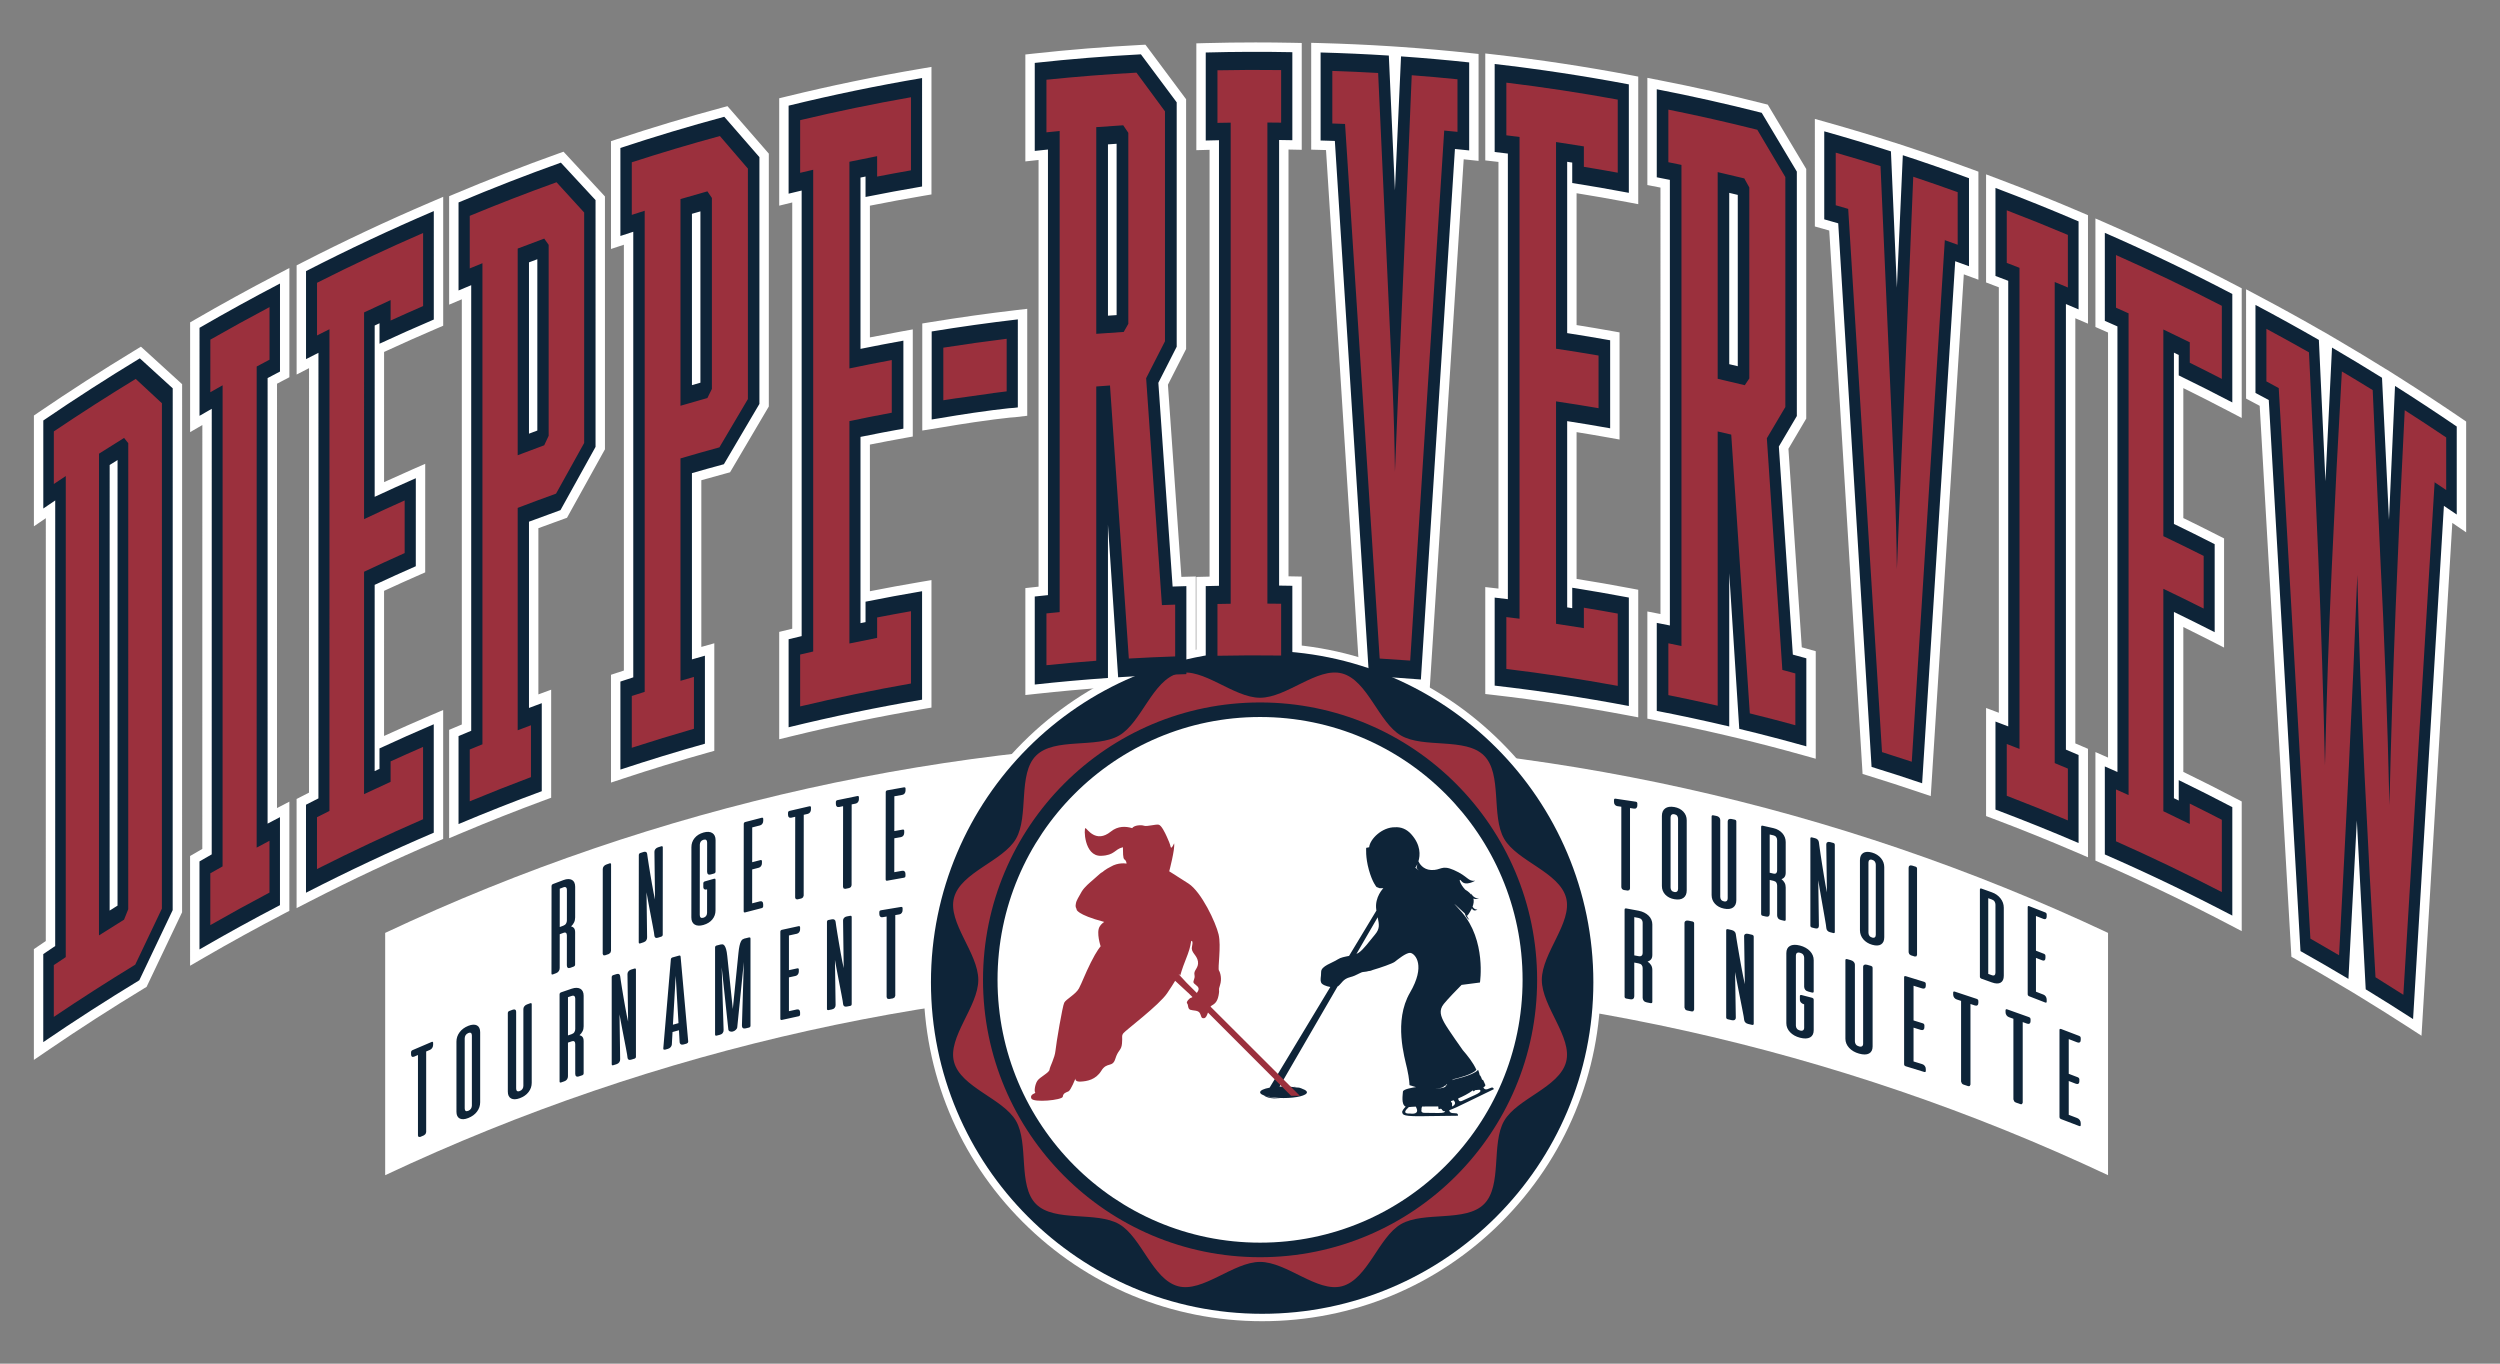 <?xml version="1.0" encoding="utf-8"?>
<!-- Generator: Adobe Illustrator 16.0.0, SVG Export Plug-In . SVG Version: 6.00 Build 0)  -->
<!DOCTYPE svg PUBLIC "-//W3C//DTD SVG 1.1//EN" "http://www.w3.org/Graphics/SVG/1.1/DTD/svg11.dtd">
<svg version="1.1" id="Layer_2" xmlns="http://www.w3.org/2000/svg" xmlns:xlink="http://www.w3.org/1999/xlink" x="0px" y="0px"
	 width="550px" height="300px" viewBox="125 0 550 300" enable-background="new 125 0 550 300" xml:space="preserve">
<rect x="125" y="0" width="550" height="300" fill="#808080" stroke="none"/>
<g>
	<path fill="#FFFFFF" d="M588.768,205.236c-120.03-56.482-258.999-56.482-379.029,0v53.305c120.031-56.483,258.999-56.483,379.029,0
		C588.768,240.773,588.768,223.006,588.768,205.236"/>
	<path fill="#FFFFFF" d="M455.352,163.365c-14.07-14.084-32.78-21.843-52.677-21.843c-19.899,0-38.605,7.759-52.676,21.843
		c-14.07,14.086-21.821,32.812-21.821,52.729s7.751,38.646,21.821,52.732c14.071,14.084,32.777,21.839,52.676,21.839
		c19.898,0,38.606-7.755,52.677-21.839c14.07-14.087,21.818-32.814,21.818-52.732S469.422,177.451,455.352,163.365z"/>
	<path fill="#0E2438" d="M248.963,193.614c0.386-0.146,0.742-0.22,1.059-0.219c0.315-0.001,0.587,0.063,0.813,0.188
		c0.225,0.122,0.399,0.314,0.521,0.571c0.123,0.261,0.182,0.572,0.182,0.942c0,2.243-0.004,4.487-0.004,6.731
		c-0.003,0.415-0.082,0.786-0.239,1.109c-0.159,0.323-0.378,0.617-0.661,0.883c0.283,0.057,0.5,0.189,0.659,0.389
		c0.159,0.202,0.236,0.506,0.236,0.913c-0.002,2.37-0.003,4.745-0.006,7.115l-0.068,0.238l-0.204,0.161
		c-0.253,0.094-0.505,0.188-0.759,0.28c-0.26,0.097-0.46,0.094-0.59-0.013c-0.129-0.108-0.195-0.284-0.195-0.531
		c0.002-2.192,0.003-4.383,0.005-6.575c0.001-0.257-0.06-0.439-0.183-0.549c-0.122-0.111-0.321-0.115-0.603-0.007
		c-0.262,0.098-0.524,0.197-0.785,0.295c-0.002,2.478-0.004,4.953-0.007,7.429c0,0.245-0.066,0.474-0.197,0.679
		c-0.131,0.205-0.327,0.357-0.588,0.457c-0.252,0.098-0.504,0.194-0.756,0.289l-0.204-0.006l-0.068-0.186
		c0.007-6.432,0.011-12.859,0.016-19.288l0.068-0.24l0.204-0.162C247.393,194.209,248.177,193.91,248.963,193.614 M248.149,195.513
		c-0.001,2.812-0.005,5.623-0.006,8.436c0.261-0.098,0.521-0.198,0.787-0.297c0.271-0.102,0.469-0.257,0.595-0.465
		s0.19-0.437,0.19-0.682c0.002-2.244,0.003-4.489,0.005-6.733c0.002-0.246-0.064-0.426-0.195-0.536
		c-0.131-0.113-0.327-0.119-0.588-0.02C248.675,195.313,248.411,195.412,248.149,195.513 M257.608,191.194
		c-0.005,6.215-0.01,12.43-0.015,18.646l0.142,0.314l0.348,0.024c0.283-0.097,0.564-0.196,0.848-0.294l0.346-0.27l0.145-0.412
		c0.003-6.358,0.01-12.716,0.013-19.074l-0.067-0.188l-0.202-0.016c-0.255,0.09-0.513,0.178-0.765,0.267
		c-0.239,0.081-0.43,0.214-0.575,0.398C257.681,190.777,257.608,190.977,257.608,191.194 M270.542,186.165
		c-0.255,0.081-0.512,0.163-0.771,0.244c-0.237,0.074-0.431,0.204-0.577,0.382c-0.149,0.179-0.22,0.379-0.22,0.596
		c0.042,3.503,0.085,7.006,0.129,10.507c-0.094-0.375-0.194-0.865-0.309-1.463c-0.115-0.598-0.234-1.244-0.355-1.938
		c-0.125-0.693-0.244-1.402-0.364-2.128c-0.118-0.723-0.226-1.394-0.328-2.009c-0.102-0.616-0.183-1.15-0.244-1.597
		c-0.065-0.449-0.107-0.744-0.126-0.89c-0.016-0.202-0.097-0.345-0.239-0.427c-0.141-0.081-0.327-0.084-0.556-0.012
		c-0.255,0.084-0.51,0.168-0.768,0.251l-0.205,0.151l-0.069,0.238c-0.005,6.428-0.011,12.856-0.018,19.286l0.071,0.19l0.204,0.018
		c0.259-0.086,0.514-0.168,0.769-0.252c0.265-0.084,0.469-0.229,0.604-0.43c0.139-0.2,0.204-0.421,0.194-0.666
		c-0.045-3.305-0.087-6.608-0.129-9.911c0.071,0.451,0.166,0.982,0.281,1.6c0.111,0.614,0.234,1.263,0.362,1.936
		c0.126,0.672,0.255,1.343,0.381,2.014c0.128,0.669,0.246,1.281,0.35,1.839c0.105,0.559,0.192,1.034,0.26,1.43
		c0.068,0.395,0.102,0.649,0.102,0.763c0.028,0.188,0.106,0.323,0.234,0.401c0.128,0.077,0.312,0.078,0.549,0.003
		c0.257-0.081,0.516-0.162,0.771-0.242l0.207-0.152l0.07-0.233c0.004-6.429,0.011-12.858,0.014-19.287l-0.068-0.19L270.542,186.165
		 M282.14,193.312c-0.706,0.2-1.414,0.402-2.119,0.606l-0.21,0.131l-0.081,0.235c0,0.266,0,0.53-0.003,0.797
		c0,0.272,0.078,0.459,0.229,0.551c0.152,0.094,0.353,0.104,0.602,0.032c0,1.72,0,3.437-0.004,5.157
		c-0.001,0.256-0.067,0.48-0.2,0.674c-0.136,0.194-0.336,0.332-0.604,0.409c-0.275,0.078-0.479,0.06-0.607-0.058
		c-0.129-0.121-0.194-0.307-0.194-0.563c0.003-5.151,0.008-10.3,0.012-15.452c0-0.256,0.067-0.479,0.201-0.676
		c0.134-0.194,0.334-0.332,0.603-0.408c0.278-0.079,0.479-0.062,0.609,0.058c0.129,0.12,0.194,0.307,0.194,0.563
		c-0.003,2.135-0.003,4.271-0.006,6.405c0,0.248,0.067,0.429,0.2,0.547c0.134,0.119,0.336,0.137,0.603,0.063
		c0.261-0.073,0.519-0.146,0.777-0.22l0.21-0.144l0.068-0.234c0.003-2.314,0.003-4.63,0.006-6.944c0-0.379-0.062-0.7-0.188-0.964
		c-0.124-0.262-0.305-0.465-0.539-0.612c-0.236-0.148-0.517-0.231-0.847-0.25c-0.326-0.019-0.688,0.029-1.085,0.143
		c-0.84,0.24-1.493,0.65-1.958,1.224c-0.465,0.572-0.7,1.24-0.701,1.996c-0.003,5.149-0.008,10.301-0.011,15.452
		c-0.002,0.377,0.061,0.697,0.186,0.959c0.123,0.264,0.302,0.465,0.539,0.61c0.234,0.144,0.511,0.224,0.834,0.243
		c0.323,0.019,0.688-0.029,1.096-0.146c0.84-0.244,1.493-0.646,1.96-1.216c0.468-0.566,0.701-1.228,0.701-1.985
		c0.001-2.255,0.003-4.509,0.008-6.762l-0.071-0.193L282.14,193.312 M292.621,179.893c-1.241,0.317-2.482,0.637-3.72,0.965
		l-0.21,0.14l-0.067,0.233c-0.007,6.428-0.013,12.857-0.016,19.284l0.067,0.196l0.21,0.03c1.238-0.327,2.479-0.649,3.72-0.965
		l0.21-0.124l0.084-0.236c0-0.159,0-0.319,0-0.48c0-0.245-0.063-0.429-0.194-0.547c-0.131-0.118-0.304-0.151-0.517-0.097
		c-0.572,0.146-1.143,0.294-1.713,0.442c0-2.486,0.003-4.972,0.003-7.457c0.482-0.123,0.96-0.247,1.438-0.37
		c0.213-0.055,0.386-0.178,0.516-0.358c0.13-0.186,0.195-0.399,0.195-0.647c0-0.161,0.001-0.32,0.001-0.481l-0.085-0.191
		l-0.207-0.02c-0.621,0.159-1.238,0.316-1.854,0.479c0-2.553,0.003-5.104,0.006-7.656c0.57-0.148,1.144-0.296,1.712-0.44
		c0.217-0.055,0.388-0.174,0.517-0.359c0.131-0.186,0.195-0.4,0.197-0.646c0-0.161,0-0.32,0-0.48l-0.084-0.192L292.621,179.893
		 M303.115,177.371c-1.487,0.337-2.97,0.683-4.455,1.035l-0.21,0.121l-0.086,0.234c0,0.159,0,0.321,0,0.481
		c0,0.245,0.065,0.43,0.198,0.551c0.129,0.12,0.302,0.153,0.517,0.102c0.289-0.067,0.578-0.138,0.866-0.203
		c-0.003,5.927-0.01,11.854-0.013,17.78l0.146,0.328l0.358,0.066c0.29-0.068,0.579-0.136,0.87-0.202l0.355-0.232l0.148-0.396
		c0.007-5.927,0.012-11.854,0.015-17.78c0.29-0.068,0.581-0.134,0.871-0.2c0.213-0.05,0.386-0.163,0.519-0.345
		c0.13-0.184,0.195-0.396,0.197-0.642c0-0.159,0-0.321,0-0.482l-0.085-0.194L303.115,177.371 M313.663,175.12
		c-1.493,0.299-2.988,0.605-4.479,0.921l-0.21,0.116l-0.084,0.23c0,0.16,0,0.321,0,0.482c0,0.248,0.064,0.429,0.195,0.556
		c0.131,0.123,0.306,0.161,0.519,0.117c0.292-0.062,0.583-0.123,0.876-0.183c-0.007,5.927-0.011,11.854-0.017,17.78l0.149,0.334
		l0.358,0.073c0.291-0.062,0.582-0.121,0.873-0.181l0.358-0.222l0.149-0.393c0.006-5.927,0.01-11.854,0.016-17.78
		c0.291-0.059,0.582-0.118,0.872-0.176c0.217-0.045,0.39-0.155,0.522-0.333c0.131-0.175,0.199-0.388,0.199-0.636
		c0-0.159,0-0.322,0-0.482l-0.084-0.196L313.663,175.12 M323.921,173.205c-1.261,0.218-2.519,0.444-3.776,0.675l-0.213,0.125
		l-0.071,0.224c-0.005,6.43-0.011,12.859-0.016,19.288l0.071,0.199l0.212,0.047c1.259-0.23,2.516-0.457,3.778-0.675l0.211-0.107
		l0.086-0.229c0-0.16,0-0.319,0-0.482c0-0.244-0.065-0.434-0.196-0.562c-0.133-0.13-0.308-0.174-0.526-0.138
		c-0.58,0.104-1.159,0.206-1.739,0.312c0-2.485,0.003-4.971,0.006-7.458c0.484-0.087,0.969-0.172,1.458-0.258
		c0.216-0.039,0.391-0.144,0.523-0.32c0.131-0.173,0.197-0.383,0.199-0.631c0-0.159,0-0.322,0-0.482l-0.084-0.199l-0.213-0.032
		c-0.628,0.108-1.255,0.221-1.882,0.334c0.003-2.552,0.003-5.104,0.006-7.655c0.58-0.104,1.161-0.208,1.742-0.31
		c0.216-0.035,0.391-0.144,0.523-0.317c0.133-0.176,0.198-0.386,0.198-0.631c0.003-0.162,0.003-0.322,0.003-0.481l-0.087-0.199
		L323.921,173.205 M484.916,176.381c-1.512-0.234-3.026-0.46-4.54-0.677l-0.214,0.041l-0.085,0.198v0.482
		c0,0.245,0.065,0.453,0.2,0.623c0.132,0.172,0.309,0.27,0.528,0.304c0.294,0.04,0.59,0.084,0.886,0.129v17.729l0.15,0.383
		l0.363,0.201c0.294,0.046,0.591,0.087,0.885,0.133l0.363-0.092l0.15-0.34v-17.73c0.296,0.045,0.59,0.091,0.884,0.137
		c0.219,0.032,0.396-0.016,0.528-0.146c0.135-0.132,0.201-0.318,0.201-0.563c0-0.162,0-0.322,0-0.482l-0.088-0.226L484.916,176.381
		 M490.617,179.513c0.001-0.756,0.24-1.311,0.72-1.662c0.477-0.354,1.149-0.454,2.014-0.304c0.407,0.07,0.777,0.193,1.115,0.366
		c0.338,0.176,0.625,0.388,0.866,0.645c0.242,0.258,0.427,0.545,0.556,0.864c0.128,0.32,0.19,0.671,0.19,1.048v15.408
		c0,0.756-0.238,1.305-0.718,1.654c-0.479,0.348-1.148,0.444-2.01,0.293c-0.419-0.072-0.793-0.193-1.126-0.365
		c-0.33-0.172-0.619-0.383-0.86-0.636c-0.242-0.253-0.426-0.539-0.554-0.859c-0.129-0.32-0.193-0.667-0.193-1.045V179.513z
		 M494.175,180.129c0-0.258-0.066-0.473-0.198-0.653c-0.135-0.178-0.342-0.292-0.626-0.343c-0.276-0.048-0.481-0.008-0.619,0.127
		c-0.139,0.13-0.207,0.323-0.207,0.578v15.408c0,0.255,0.065,0.471,0.199,0.649c0.133,0.18,0.343,0.294,0.627,0.344
		c0.273,0.049,0.48,0.007,0.617-0.126c0.138-0.13,0.207-0.323,0.207-0.578V180.129z M506.993,198.015c0-5.774,0-11.547,0-17.319
		l-0.071-0.229l-0.211-0.129c-0.264-0.054-0.529-0.108-0.794-0.163c-0.243-0.05-0.442-0.025-0.593,0.074
		c-0.151,0.103-0.229,0.262-0.229,0.479v16.895c0,0.256-0.067,0.447-0.205,0.574c-0.135,0.127-0.342,0.164-0.615,0.107
		c-0.282-0.057-0.491-0.178-0.624-0.358c-0.131-0.183-0.199-0.4-0.195-0.656v-16.895c-0.004-0.216-0.077-0.406-0.228-0.568
		c-0.152-0.164-0.35-0.267-0.595-0.317c-0.265-0.052-0.53-0.105-0.795-0.156l-0.212,0.043l-0.071,0.199v17.318
		c0,0.378,0.064,0.728,0.192,1.051s0.311,0.613,0.553,0.873c0.239,0.259,0.524,0.48,0.855,0.658
		c0.331,0.181,0.702,0.312,1.119,0.396c0.859,0.175,1.528,0.094,2.002-0.24C506.754,199.313,506.993,198.769,506.993,198.015
		 M515.179,182.195c0.404,0.094,0.769,0.235,1.1,0.432c0.329,0.195,0.609,0.425,0.844,0.687c0.234,0.264,0.414,0.559,0.542,0.892
		s0.19,0.682,0.19,1.051v6.714c0,0.415-0.083,0.734-0.247,0.96c-0.163,0.227-0.392,0.384-0.682,0.477
		c0.289,0.229,0.519,0.493,0.682,0.791c0.164,0.299,0.247,0.651,0.247,1.057v7.095l-0.07,0.196l-0.21,0.035
		c-0.264-0.062-0.527-0.123-0.789-0.186c-0.271-0.062-0.477-0.191-0.612-0.377s-0.204-0.402-0.204-0.649v-6.557
		c0-0.256-0.064-0.477-0.19-0.661c-0.127-0.182-0.337-0.311-0.628-0.376c-0.272-0.063-0.544-0.126-0.816-0.188v7.406
		c0,0.244-0.067,0.43-0.204,0.556c-0.138,0.123-0.343,0.155-0.614,0.094c-0.263-0.06-0.525-0.119-0.788-0.18l-0.212-0.132
		l-0.07-0.228c0-6.41,0-12.82,0-19.23l0.07-0.197l0.212-0.037C513.545,181.821,514.361,182.008,515.179,182.195 M514.334,183.588
		V192c0.272,0.063,0.544,0.124,0.816,0.188c0.282,0.064,0.489,0.033,0.621-0.099c0.131-0.129,0.197-0.317,0.197-0.563v-6.712
		c0-0.246-0.069-0.464-0.205-0.658c-0.136-0.193-0.339-0.317-0.613-0.382C514.878,183.712,514.606,183.65,514.334,183.588
		 M528.378,185.457c-0.262-0.069-0.522-0.137-0.784-0.207c-0.241-0.063-0.438-0.046-0.587,0.046
		c-0.152,0.094-0.226,0.25-0.226,0.467c0.048,3.52,0.094,7.038,0.14,10.558c-0.092-0.43-0.196-0.976-0.313-1.64
		c-0.118-0.663-0.239-1.375-0.363-2.142c-0.128-0.764-0.25-1.539-0.374-2.333c-0.121-0.79-0.231-1.524-0.336-2.197
		c-0.101-0.671-0.186-1.251-0.25-1.735c-0.066-0.482-0.109-0.805-0.128-0.959c-0.018-0.213-0.1-0.401-0.245-0.566
		s-0.334-0.274-0.567-0.336c-0.262-0.066-0.525-0.132-0.785-0.199l-0.21,0.034l-0.069,0.195c0,6.41,0,12.818,0,19.23l0.069,0.23
		l0.21,0.138c0.26,0.066,0.523,0.133,0.785,0.198c0.271,0.068,0.477,0.044,0.617-0.075c0.139-0.119,0.206-0.306,0.195-0.553
		c-0.046-3.322-0.094-6.643-0.139-9.963c0.072,0.49,0.169,1.077,0.286,1.759c0.117,0.681,0.24,1.393,0.372,2.142
		c0.13,0.746,0.262,1.489,0.392,2.23c0.132,0.742,0.251,1.425,0.357,2.041c0.108,0.617,0.195,1.145,0.267,1.576
		c0.07,0.437,0.105,0.708,0.105,0.821c0.025,0.204,0.105,0.384,0.237,0.536c0.129,0.151,0.318,0.262,0.56,0.324
		c0.262,0.068,0.522,0.137,0.784,0.206l0.21-0.029l0.07-0.193c0-6.411,0-12.821,0-19.23l-0.07-0.233L528.378,185.457
		 M534.188,189.248c0-0.755,0.236-1.285,0.703-1.587c0.471-0.302,1.128-0.334,1.974-0.092c0.398,0.116,0.762,0.276,1.092,0.484
		c0.33,0.21,0.612,0.456,0.848,0.737c0.236,0.281,0.42,0.589,0.544,0.923s0.187,0.691,0.187,1.068v15.407
		c0.002,0.755-0.234,1.282-0.703,1.579c-0.467,0.299-1.124,0.323-1.967,0.081c-0.409-0.116-0.776-0.28-1.102-0.485
		c-0.326-0.203-0.606-0.447-0.843-0.725c-0.237-0.28-0.417-0.587-0.543-0.919s-0.189-0.687-0.189-1.064
		C534.188,199.521,534.188,194.385,534.188,189.248 M537.673,190.238c0-0.255-0.064-0.479-0.196-0.672
		c-0.129-0.194-0.334-0.33-0.611-0.41c-0.27-0.078-0.472-0.055-0.606,0.062c-0.134,0.118-0.202,0.304-0.202,0.558v15.407
		c0,0.258,0.064,0.477,0.195,0.673c0.129,0.192,0.335,0.328,0.613,0.407c0.268,0.079,0.472,0.059,0.605-0.058
		c0.134-0.118,0.202-0.304,0.202-0.558C537.673,200.511,537.673,195.373,537.673,190.238 M544.894,209.505l0.146,0.404l0.352,0.257
		c0.287,0.091,0.573,0.18,0.858,0.269l0.353-0.038l0.146-0.315c0-6.341,0-12.68,0-19.021l-0.067-0.232l-0.209-0.15
		c-0.257-0.081-0.516-0.162-0.775-0.242c-0.24-0.074-0.434-0.069-0.58,0.02c-0.147,0.086-0.222,0.238-0.222,0.454V209.505z
		 M563.207,196.305c0.806,0.287,1.439,0.74,1.913,1.352c0.475,0.611,0.709,1.291,0.713,2.038v14.955c0,0.754-0.233,1.265-0.691,1.53
		c-0.46,0.267-1.104,0.25-1.935-0.049c-0.783-0.283-1.569-0.563-2.355-0.841l-0.205-0.156l-0.07-0.236c0-6.41,0-12.821,0-19.231
		l0.07-0.188l0.205-0.014C561.638,195.742,562.424,196.021,563.207,196.305 M564,199.025c0-0.243-0.061-0.469-0.186-0.674
		c-0.122-0.205-0.323-0.361-0.607-0.462c-0.263-0.094-0.527-0.19-0.793-0.284v16.654c0.266,0.095,0.53,0.188,0.793,0.285
		c0.273,0.097,0.475,0.089,0.602-0.025c0.127-0.112,0.191-0.293,0.191-0.54V199.025z M574.988,200.745
		c-1.205-0.477-2.414-0.947-3.624-1.41l-0.204,0.008l-0.068,0.186v19.231l0.068,0.238l0.204,0.163
		c1.208,0.464,2.419,0.935,3.624,1.409l0.203,0.011l0.081-0.182v-0.481c0.002-0.244-0.064-0.469-0.188-0.671
		c-0.127-0.198-0.294-0.341-0.504-0.423c-0.555-0.218-1.11-0.436-1.668-0.651c0-2.479,0-4.956,0-7.435
		c0.467,0.181,0.934,0.362,1.397,0.545c0.208,0.083,0.376,0.07,0.502-0.029c0.127-0.101,0.189-0.275,0.189-0.521v-0.481
		l-0.081-0.245l-0.203-0.151c-0.6-0.235-1.203-0.472-1.805-0.703c0-2.546,0-5.089,0-7.634c0.558,0.215,1.113,0.435,1.668,0.652
		c0.21,0.081,0.377,0.072,0.504-0.03c0.126-0.099,0.188-0.273,0.188-0.519v-0.482l-0.081-0.245L574.988,200.745 M220.003,229.211
		c-1.435,0.605-2.863,1.218-4.29,1.838l-0.202,0.158l-0.081,0.25v0.48c0,0.244,0.063,0.416,0.189,0.513
		c0.124,0.096,0.291,0.099,0.497,0.01c0.278-0.121,0.558-0.24,0.836-0.36v17.729l0.14,0.301h0.345
		c0.281-0.116,0.559-0.239,0.836-0.358l0.346-0.294l0.139-0.42v-17.733c0.281-0.119,0.559-0.237,0.837-0.356
		c0.207-0.088,0.375-0.233,0.501-0.438c0.126-0.203,0.188-0.428,0.191-0.673v-0.482l-0.084-0.178L220.003,229.211 M225.417,229.171
		c0-0.755,0.229-1.44,0.685-2.063c0.457-0.618,1.099-1.095,1.922-1.424c0.39-0.156,0.746-0.242,1.067-0.255
		c0.323-0.017,0.598,0.038,0.831,0.158c0.231,0.122,0.407,0.307,0.53,0.556c0.121,0.25,0.184,0.564,0.184,0.94v15.406
		c0,0.757-0.229,1.441-0.688,2.056c-0.459,0.616-1.099,1.088-1.923,1.417c-0.397,0.16-0.756,0.246-1.072,0.263
		c-0.317,0.014-0.591-0.038-0.821-0.158c-0.232-0.117-0.407-0.302-0.53-0.55c-0.123-0.246-0.184-0.56-0.184-0.938
		C225.417,239.443,225.417,234.308,225.417,229.171 M228.813,227.805c0-0.253-0.063-0.435-0.191-0.539
		c-0.127-0.105-0.326-0.104-0.598,0.006c-0.261,0.104-0.458,0.261-0.591,0.47c-0.13,0.209-0.197,0.44-0.197,0.694v15.407
		c0,0.258,0.064,0.436,0.191,0.541c0.125,0.103,0.326,0.103,0.597-0.006c0.262-0.106,0.459-0.262,0.592-0.471
		c0.129-0.206,0.197-0.438,0.197-0.694V227.805z M241.979,238.212c0-5.773,0-11.546,0-17.318l-0.068-0.188l-0.207-0.011
		c-0.257,0.094-0.513,0.186-0.769,0.28c-0.238,0.086-0.428,0.221-0.575,0.409c-0.146,0.184-0.218,0.386-0.218,0.603v16.895
		c0,0.256-0.068,0.487-0.199,0.688c-0.134,0.205-0.333,0.356-0.594,0.454c-0.274,0.102-0.475,0.097-0.604-0.01
		c-0.127-0.109-0.191-0.29-0.191-0.546v-16.896c-0.001-0.214-0.074-0.363-0.22-0.44c-0.145-0.08-0.337-0.074-0.575,0.015
		c-0.256,0.095-0.511,0.191-0.766,0.287l-0.204,0.162l-0.068,0.239v17.317c0,0.377,0.058,0.692,0.184,0.944
		c0.123,0.251,0.301,0.439,0.533,0.563c0.231,0.126,0.507,0.184,0.828,0.18c0.32-0.007,0.679-0.083,1.083-0.23
		c0.827-0.307,1.477-0.76,1.936-1.363C241.746,239.646,241.979,238.967,241.979,238.212 M250.781,217.511
		c0.395-0.133,0.753-0.196,1.076-0.187c0.322,0.011,0.598,0.081,0.828,0.212c0.229,0.13,0.407,0.327,0.533,0.588
		c0.125,0.259,0.185,0.575,0.185,0.942v6.714c0,0.415-0.077,0.78-0.241,1.101c-0.159,0.318-0.382,0.604-0.67,0.859
		c0.284,0.065,0.511,0.2,0.67,0.407c0.164,0.207,0.241,0.512,0.241,0.918v7.095l-0.068,0.235l-0.207,0.153
		c-0.258,0.086-0.517,0.172-0.772,0.259c-0.268,0.089-0.469,0.078-0.602-0.033c-0.134-0.11-0.2-0.288-0.2-0.535v-6.555
		c0-0.255-0.062-0.44-0.188-0.555c-0.123-0.113-0.326-0.121-0.61-0.026c-0.269,0.091-0.537,0.181-0.802,0.273v7.405
		c0,0.247-0.068,0.467-0.2,0.671c-0.132,0.2-0.333,0.348-0.6,0.438c-0.257,0.089-0.516,0.178-0.771,0.266l-0.207-0.014l-0.069-0.188
		v-19.231l0.069-0.236l0.207-0.155C249.182,218.055,249.981,217.782,250.781,217.511 M249.954,219.378v8.412
		c0.265-0.093,0.533-0.183,0.802-0.271c0.274-0.096,0.477-0.242,0.604-0.447c0.129-0.202,0.194-0.428,0.194-0.672v-6.715
		c0-0.243-0.068-0.426-0.201-0.541c-0.134-0.114-0.334-0.127-0.598-0.036C250.487,219.196,250.219,219.286,249.954,219.378
		 M264.627,213.068c-0.26,0.079-0.519,0.157-0.777,0.237c-0.242,0.075-0.436,0.197-0.584,0.377
		c-0.147,0.178-0.222,0.373-0.222,0.593c0.047,3.491,0.092,6.985,0.139,10.479c-0.092-0.378-0.195-0.864-0.312-1.463
		c-0.116-0.596-0.237-1.242-0.362-1.935c-0.125-0.692-0.247-1.401-0.368-2.125c-0.12-0.722-0.229-1.392-0.333-2.007
		c-0.103-0.616-0.184-1.145-0.249-1.594c-0.064-0.445-0.108-0.743-0.125-0.889c-0.021-0.202-0.102-0.343-0.244-0.427
		c-0.144-0.083-0.333-0.085-0.562-0.014c-0.258,0.081-0.517,0.161-0.775,0.242l-0.209,0.151l-0.069,0.234v19.231l0.069,0.191
		l0.209,0.019c0.258-0.082,0.517-0.163,0.775-0.244c0.268-0.084,0.472-0.227,0.61-0.425c0.139-0.2,0.204-0.418,0.196-0.661
		c-0.046-3.296-0.092-6.591-0.139-9.885c0.074,0.449,0.168,0.982,0.285,1.598c0.114,0.613,0.238,1.26,0.367,1.931
		c0.131,0.674,0.259,1.345,0.39,2.012c0.127,0.666,0.247,1.28,0.354,1.837c0.106,0.556,0.193,1.035,0.263,1.428
		c0.069,0.396,0.105,0.646,0.105,0.761c0.025,0.19,0.106,0.325,0.236,0.402c0.129,0.078,0.313,0.081,0.556,0.006
		c0.259-0.077,0.517-0.156,0.777-0.235l0.208-0.147l0.069-0.233v-19.232l-0.069-0.191L264.627,213.068 M274.45,210.214l0.197,0.032
		l0.084,0.172c0.559,6.242,1.119,12.484,1.678,18.729l-0.078,0.261l-0.287,0.192c-0.226,0.063-0.456,0.125-0.684,0.188
		c-0.234,0.064-0.425,0.052-0.581-0.043c-0.153-0.096-0.239-0.239-0.258-0.432c-0.05-0.886-0.102-1.774-0.152-2.661
		c-0.472,0.13-0.943,0.263-1.412,0.396c-0.052,0.914-0.104,1.83-0.152,2.746c-0.02,0.204-0.107,0.396-0.26,0.578
		c-0.153,0.177-0.346,0.302-0.577,0.367c-0.23,0.065-0.458,0.132-0.685,0.196l-0.285-0.032l-0.078-0.218
		c0.556-6.557,1.115-13.112,1.674-19.666l0.084-0.223l0.194-0.14C273.4,210.51,273.925,210.362,274.45,210.214 M273.041,225.436
		c0.409-0.116,0.819-0.229,1.229-0.344c-0.205-3.474-0.41-6.948-0.616-10.421C273.451,218.259,273.246,221.847,273.041,225.436
		 M287.454,209.693c-0.414,4.096-0.824,8.19-1.237,12.288c-0.407-3.893-0.814-7.784-1.22-11.676
		c-0.066-0.644-0.153-1.145-0.26-1.498c-0.106-0.355-0.226-0.616-0.358-0.782c-0.129-0.163-0.268-0.254-0.414-0.271l-0.414,0.029
		c-0.318,0.081-0.637,0.164-0.953,0.245l-0.21,0.138l-0.071,0.233v19.231l0.071,0.192l0.21,0.032
		c0.261-0.067,0.523-0.136,0.785-0.202c0.271-0.069,0.478-0.2,0.617-0.393c0.139-0.19,0.207-0.408,0.195-0.65
		c-0.141-4.601-0.279-9.201-0.42-13.801c0.487,4.555,0.973,9.109,1.459,13.664c0.019,0.194,0.126,0.336,0.323,0.422
		c0.194,0.087,0.412,0.103,0.645,0.046l0.027-0.01c0.235-0.055,0.451-0.178,0.647-0.366c0.196-0.186,0.306-0.378,0.322-0.582
		c0.485-4.787,0.966-9.575,1.448-14.36c-0.139,4.661-0.281,9.321-0.42,13.981c-0.01,0.247,0.055,0.432,0.197,0.554
		c0.139,0.122,0.346,0.147,0.618,0.083c0.263-0.063,0.524-0.126,0.788-0.188l0.212-0.137l0.069-0.231c0-6.409,0-12.819,0-19.229
		l-0.069-0.194l-0.212-0.034c-0.355,0.083-0.714,0.171-1.069,0.258l-0.395,0.18c-0.129,0.09-0.252,0.246-0.365,0.472
		c-0.113,0.227-0.215,0.542-0.308,0.946C287.599,208.489,287.519,209.025,287.454,209.693 M300.725,203.75
		c-1.258,0.269-2.513,0.543-3.77,0.824l-0.21,0.131l-0.071,0.229v19.231l0.071,0.197l0.21,0.037c1.257-0.281,2.511-0.556,3.77-0.826
		l0.211-0.116l0.084-0.229v-0.481c0.001-0.243-0.064-0.43-0.197-0.553c-0.132-0.123-0.305-0.161-0.522-0.115
		c-0.58,0.126-1.158,0.251-1.737,0.379v-7.435c0.485-0.106,0.969-0.213,1.454-0.316c0.217-0.047,0.391-0.16,0.522-0.34
		c0.133-0.179,0.199-0.391,0.199-0.638v-0.482l-0.086-0.191l-0.211-0.027c-0.627,0.135-1.25,0.271-1.877,0.409v-7.634
		c0.579-0.126,1.157-0.252,1.737-0.376c0.217-0.047,0.39-0.16,0.522-0.34c0.133-0.18,0.199-0.393,0.197-0.637v-0.481l-0.084-0.195
		L300.725,203.75 M312.09,201.467c-0.265,0.05-0.53,0.101-0.793,0.148c-0.246,0.047-0.444,0.154-0.598,0.313
		c-0.148,0.161-0.226,0.35-0.226,0.565c0.048,3.501,0.097,6.998,0.143,10.495c-0.094-0.387-0.201-0.885-0.318-1.494
		c-0.118-0.611-0.241-1.271-0.367-1.977c-0.129-0.708-0.253-1.43-0.376-2.165c-0.125-0.736-0.238-1.42-0.341-2.044
		c-0.104-0.628-0.188-1.168-0.256-1.622c-0.064-0.455-0.108-0.757-0.126-0.903c-0.019-0.204-0.103-0.355-0.249-0.452
		c-0.147-0.102-0.338-0.127-0.572-0.08c-0.265,0.052-0.53,0.104-0.794,0.156l-0.212,0.129l-0.071,0.226c0,6.41,0,12.819,0,19.231
		l0.071,0.198l0.212,0.04c0.264-0.049,0.529-0.103,0.794-0.154c0.272-0.056,0.481-0.172,0.621-0.357
		c0.144-0.182,0.21-0.396,0.2-0.64c-0.048-3.299-0.095-6.599-0.142-9.9c0.074,0.46,0.173,1.002,0.291,1.629
		c0.116,0.629,0.242,1.286,0.375,1.973c0.133,0.689,0.265,1.373,0.397,2.056c0.133,0.683,0.252,1.309,0.361,1.877
		c0.108,0.571,0.198,1.056,0.27,1.459c0.071,0.399,0.106,0.657,0.106,0.771c0.028,0.193,0.109,0.336,0.241,0.428
		c0.131,0.094,0.32,0.117,0.567,0.07c0.264-0.05,0.529-0.103,0.793-0.15l0.213-0.125l0.071-0.224v-19.231l-0.071-0.201
		L312.09,201.467 M323.271,199.518c-1.51,0.245-3.016,0.496-4.523,0.754l-0.214,0.108l-0.084,0.226c0,0.16,0,0.321,0,0.482
		c0,0.246,0.068,0.431,0.2,0.561c0.133,0.129,0.307,0.172,0.525,0.137c0.292-0.052,0.587-0.1,0.881-0.15v17.73l0.15,0.336
		l0.362,0.088c0.292-0.049,0.586-0.098,0.88-0.147l0.364-0.208l0.15-0.385v-17.732c0.294-0.047,0.586-0.096,0.881-0.145
		c0.218-0.033,0.394-0.138,0.526-0.31c0.132-0.173,0.201-0.383,0.201-0.626c0-0.162,0-0.322,0-0.482l-0.086-0.198L323.271,199.518
		 M485.494,200.361c0.455,0.086,0.868,0.224,1.239,0.412c0.371,0.19,0.689,0.411,0.953,0.671c0.265,0.257,0.47,0.556,0.611,0.883
		c0.144,0.331,0.214,0.679,0.216,1.048v6.712c-0.002,0.415-0.093,0.737-0.279,0.965c-0.185,0.229-0.442,0.393-0.771,0.49
		c0.33,0.221,0.587,0.482,0.771,0.777c0.187,0.295,0.277,0.646,0.279,1.054v7.093l-0.08,0.196l-0.239,0.041
		c-0.297-0.058-0.593-0.114-0.888-0.171c-0.31-0.059-0.538-0.181-0.692-0.367c-0.153-0.186-0.23-0.399-0.23-0.645v-6.556
		c0-0.257-0.071-0.475-0.216-0.658c-0.143-0.184-0.378-0.305-0.706-0.366c-0.307-0.058-0.615-0.116-0.922-0.173
		c0,2.47,0,4.938,0,7.407c0,0.245-0.077,0.429-0.231,0.559c-0.153,0.126-0.385,0.161-0.691,0.104
		c-0.297-0.053-0.593-0.107-0.892-0.161l-0.237-0.129l-0.08-0.227v-19.231l0.08-0.199l0.237-0.041
		C483.649,200.018,484.57,200.188,485.494,200.361 M484.54,201.77c0,2.805,0,5.608,0,8.411c0.307,0.058,0.615,0.114,0.922,0.173
		c0.318,0.06,0.55,0.024,0.698-0.109c0.147-0.133,0.224-0.319,0.224-0.566v-6.712c0-0.245-0.076-0.464-0.231-0.652
		c-0.151-0.19-0.383-0.312-0.69-0.371C485.155,201.884,484.847,201.827,484.54,201.77 M495.587,203.078c0,6.198,0,12.396,0,18.594
		l0.168,0.396c0.11,0.121,0.244,0.199,0.403,0.233c0.329,0.067,0.654,0.135,0.981,0.205c0.158,0.03,0.293,0.013,0.403-0.064
		l0.167-0.326v-19.019l-0.079-0.229l-0.237-0.137c-0.296-0.061-0.592-0.124-0.888-0.186c-0.272-0.057-0.496-0.036-0.665,0.061
		C495.673,202.704,495.587,202.861,495.587,203.078 M510.503,205.658c-0.295-0.069-0.589-0.139-0.881-0.207
		c-0.274-0.063-0.497-0.05-0.662,0.044c-0.169,0.092-0.255,0.247-0.255,0.466c0.054,3.52,0.107,7.04,0.159,10.559
		c-0.106-0.432-0.224-0.978-0.355-1.642c-0.131-0.662-0.267-1.376-0.41-2.141c-0.141-0.763-0.281-1.541-0.417-2.333
		s-0.264-1.526-0.378-2.197c-0.116-0.674-0.21-1.253-0.285-1.737c-0.073-0.483-0.121-0.805-0.143-0.96
		c-0.02-0.212-0.112-0.4-0.274-0.565c-0.165-0.165-0.378-0.276-0.642-0.336c-0.294-0.068-0.588-0.135-0.882-0.201l-0.237,0.031
		l-0.079,0.195v19.231l0.079,0.231l0.237,0.137c0.294,0.066,0.588,0.135,0.882,0.199c0.308,0.07,0.536,0.045,0.697-0.075
		c0.158-0.119,0.231-0.303,0.219-0.552c-0.051-3.321-0.104-6.641-0.157-9.962c0.085,0.491,0.191,1.078,0.324,1.759
		c0.131,0.682,0.27,1.396,0.417,2.145c0.147,0.744,0.294,1.489,0.442,2.23c0.147,0.743,0.282,1.424,0.401,2.039
		c0.123,0.619,0.223,1.146,0.301,1.579c0.079,0.435,0.119,0.708,0.119,0.82c0.03,0.205,0.119,0.385,0.267,0.537
		c0.147,0.151,0.358,0.26,0.632,0.325c0.294,0.068,0.586,0.138,0.881,0.206l0.237-0.028l0.079-0.193v-19.231l-0.079-0.232
		L510.503,205.658 M523.699,219.521c-0.798-0.21-1.598-0.417-2.396-0.622l-0.235,0.011l-0.094,0.188v0.794
		c0,0.274,0.087,0.501,0.258,0.683c0.171,0.18,0.399,0.308,0.682,0.38v5.142c0.003,0.256-0.075,0.441-0.228,0.558
		c-0.151,0.116-0.378,0.137-0.682,0.059c-0.313-0.081-0.545-0.217-0.692-0.411c-0.146-0.193-0.218-0.416-0.218-0.672v-15.406
		c0-0.256,0.074-0.442,0.227-0.561c0.153-0.115,0.379-0.137,0.684-0.057c0.313,0.079,0.543,0.216,0.689,0.41
		c0.146,0.191,0.223,0.418,0.22,0.673v6.387c0.003,0.245,0.076,0.466,0.229,0.66c0.149,0.194,0.378,0.333,0.682,0.409
		c0.292,0.078,0.583,0.153,0.876,0.231l0.235-0.024l0.077-0.19v-6.928c0-0.376-0.069-0.731-0.21-1.066
		c-0.14-0.334-0.345-0.643-0.611-0.925c-0.265-0.282-0.584-0.527-0.956-0.735c-0.371-0.21-0.781-0.374-1.23-0.488
		c-0.952-0.244-1.692-0.215-2.221,0.087c-0.529,0.299-0.793,0.83-0.793,1.586c0.002,5.135,0.002,10.271,0,15.405
		c0,0.377,0.071,0.732,0.214,1.067c0.141,0.333,0.346,0.638,0.612,0.918c0.264,0.279,0.581,0.523,0.948,0.729
		c0.365,0.205,0.78,0.367,1.239,0.487c0.95,0.242,1.691,0.216,2.219-0.078c0.526-0.299,0.789-0.822,0.789-1.578v-6.739l-0.077-0.233
		L523.699,219.521 M536.975,230.214c0-5.773,0-11.546,0-17.32l-0.079-0.234l-0.232-0.153c-0.291-0.082-0.582-0.168-0.873-0.25
		c-0.27-0.078-0.489-0.074-0.653,0.011c-0.168,0.085-0.249,0.238-0.249,0.454v16.895c0,0.256-0.077,0.438-0.227,0.552
		c-0.15,0.113-0.376,0.126-0.678,0.04c-0.312-0.089-0.541-0.229-0.687-0.426c-0.146-0.198-0.219-0.422-0.219-0.678v-16.895
		c0-0.217-0.083-0.415-0.25-0.593c-0.167-0.18-0.385-0.307-0.654-0.384c-0.291-0.081-0.583-0.161-0.874-0.242l-0.234,0.021
		l-0.077,0.19v17.318c0,0.378,0.07,0.735,0.212,1.073c0.141,0.334,0.342,0.646,0.606,0.932c0.264,0.286,0.58,0.536,0.943,0.754
		c0.366,0.214,0.775,0.388,1.233,0.515c0.944,0.269,1.679,0.259,2.204-0.022C536.711,231.485,536.975,230.97,536.975,230.214
		 M548.35,216.014c-1.376-0.432-2.755-0.855-4.135-1.274l-0.233,0.015l-0.078,0.189v19.231l0.078,0.237l0.233,0.154
		c1.38,0.419,2.759,0.845,4.135,1.272l0.231,0.001l0.093-0.181v-0.481c0-0.248-0.072-0.467-0.216-0.664s-0.334-0.331-0.571-0.405
		c-0.636-0.197-1.271-0.395-1.907-0.588v-7.435c0.533,0.162,1.064,0.327,1.598,0.493c0.234,0.072,0.429,0.057,0.572-0.049
		c0.145-0.105,0.215-0.282,0.217-0.527v-0.481l-0.092-0.242l-0.234-0.143c-0.686-0.214-1.372-0.427-2.061-0.638v-7.633
		c0.637,0.194,1.271,0.392,1.907,0.59c0.235,0.073,0.428,0.057,0.571-0.049c0.144-0.104,0.216-0.282,0.216-0.527v-0.481l-0.093-0.24
		L548.35,216.014 M559.916,219.766c-1.629-0.548-3.261-1.087-4.895-1.622l-0.23-0.003l-0.093,0.181v0.481
		c0,0.246,0.073,0.467,0.216,0.666c0.143,0.197,0.334,0.334,0.569,0.412c0.318,0.103,0.638,0.208,0.955,0.315v17.729l0.162,0.415
		c0.107,0.134,0.24,0.226,0.393,0.277c0.318,0.105,0.637,0.21,0.954,0.315c0.154,0.053,0.285,0.047,0.392-0.018l0.163-0.306v-17.731
		c0.316,0.106,0.636,0.213,0.953,0.319c0.235,0.079,0.426,0.068,0.569-0.034s0.215-0.277,0.215-0.522v-0.482l-0.092-0.243
		L559.916,219.766 M571.404,223.778c-1.619-0.585-3.238-1.164-4.862-1.732l-0.229-0.01l-0.093,0.18v0.481
		c0,0.246,0.071,0.469,0.215,0.671c0.145,0.202,0.331,0.343,0.567,0.424c0.315,0.112,0.631,0.226,0.946,0.337
		c0,5.911,0,11.819,0,17.729l0.161,0.418c0.105,0.138,0.236,0.234,0.391,0.288c0.316,0.112,0.633,0.225,0.948,0.338
		c0.15,0.053,0.282,0.052,0.39-0.01l0.159-0.302v-17.731c0.317,0.112,0.631,0.227,0.947,0.342c0.232,0.084,0.422,0.078,0.564-0.024
		c0.142-0.099,0.215-0.271,0.215-0.517c0-0.159,0-0.321,0-0.482l-0.092-0.245L571.404,223.778 M582.442,227.908
		c-1.348-0.521-2.699-1.038-4.052-1.547h-0.228l-0.076,0.183v19.229l0.076,0.243l0.228,0.169c1.353,0.513,2.704,1.028,4.052,1.549
		l0.227,0.019l0.091-0.178c0-0.161,0-0.32,0-0.482c0.002-0.245-0.069-0.472-0.212-0.679c-0.142-0.205-0.327-0.353-0.561-0.441
		c-0.62-0.239-1.242-0.479-1.864-0.714c0-2.479,0-4.958,0-7.437c0.521,0.199,1.042,0.399,1.562,0.601
		c0.234,0.089,0.418,0.085,0.561-0.012c0.141-0.096,0.211-0.269,0.211-0.513v-0.48l-0.09-0.25l-0.227-0.158
		c-0.672-0.26-1.344-0.516-2.017-0.771c0-2.546,0-5.091,0-7.636c0.622,0.239,1.244,0.477,1.864,0.716
		c0.231,0.091,0.421,0.087,0.561-0.011c0.142-0.096,0.212-0.267,0.212-0.511c0-0.16,0-0.321,0-0.482l-0.091-0.248L582.442,227.908"
		/>
	<path fill="#FFFFFF" d="M132.452,208.81c0,0,2.046-1.396,2.621-1.784L135.08,114l-2.621,1.791V91.416l0.901-0.618
		c6.979-4.761,14.154-9.381,21.327-13.729l1.317-0.798l1.141,1.033c2.409,2.175,4.825,4.378,7.25,6.604l0.67,0.614l-0.009,116.183
		l-0.204,0.423c-2.453,5.112-4.898,10.251-7.336,15.415l-0.265,0.563l-0.532,0.323c-7.085,4.298-14.163,8.854-21.036,13.546
		l-3.234,2.206L132.452,208.81z M654.752,225.938c-3.426-2.217-6.916-4.409-10.372-6.521l-0.932-0.568v-0.011l-2.856-1.706
		c-3.479-2.08-7.011-4.128-10.496-6.087l-0.987-0.555l-0.065-1.129c-2.297-40.05-4.601-80.074-6.912-120.078
		c-0.632-0.339-2.995-1.595-2.995-1.595V63.645l3.036,1.609c4.694,2.486,9.395,5.083,13.975,7.718v-0.015l2.943,1.723
		c3.652,2.138,7.32,4.354,10.906,6.585v-0.016l3.014,1.908c4.54,2.875,9.129,5.893,13.637,8.967l0.903,0.616v24.37l-3.044-2.074
		c-2.183,36.409-4.371,72.837-6.566,109.29l-0.214,3.537L654.752,225.938z M166.817,188.32c0,0,2.139-1.238,2.692-1.556
		l0.008-93.253l-2.693,1.559l0.003-24.144l1.03-0.598c5.859-3.394,11.843-6.687,17.784-9.787l3.024-1.579v24.029
		c0,0-2.184,1.144-2.722,1.427l-0.006,93.359l2.724-1.414l-0.002,24.021l-1.111,0.58c-5.943,3.101-11.873,6.363-17.625,9.7
		l-3.105,1.8V188.32z M615.15,203.265c-9.143-4.782-18.535-9.287-27.917-13.39l-1.24-0.541v-23.882l2.774,1.215V73.155
		c-0.513-0.225-2.774-1.217-2.774-1.217V48.062l2.897,1.265c9.471,4.142,18.951,8.688,28.177,13.517l1.11,0.58v28.529l-3.028-1.584
		c-3.242-1.697-6.536-3.371-9.817-4.984v28.589c2.627,1.279,5.258,2.591,7.836,3.908l1.126,0.575v24.009l-3.01-1.537
		c-1.961-1.003-3.954-2.003-5.952-2.987v31.875c3.91,1.903,7.859,3.896,11.735,5.926l1.11,0.579v28.529L615.15,203.265z
		 M190.251,175.777c0,0,2.196-1.129,2.732-1.401l0.006-93.382l-2.732,1.406V58.381l1.123-0.577
		c9.246-4.746,18.749-9.21,28.243-13.269l2.881-1.231l-0.001,28.357l-1.255,0.537c-3.946,1.687-7.898,3.446-11.75,5.23l-0.003,28.64
		c2.045-0.935,4.098-1.854,6.15-2.756l2.902-1.275l-0.004,23.884l-1.236,0.542c-2.564,1.125-5.185,2.308-7.813,3.523l-0.003,31.926
		c3.374-1.543,6.77-3.046,10.125-4.479l2.879-1.231v28.357l-1.257,0.536c-9.396,4.018-18.808,8.439-27.976,13.145l-3.012,1.547
		L190.251,175.777z M581.471,187.365c-5.972-2.563-12.095-5.027-18.195-7.325l-1.34-0.505v-23.782c0,0,2.803,1.054,2.807,1.057
		V63.205l-2.807-1.065V38.359l2.797,1.053c6.141,2.313,12.32,4.8,18.369,7.396l1.253,0.537v23.862l-2.785-1.191v93.531
		c0.51,0.217,2.785,1.191,2.785,1.191v23.867L581.471,187.365z M223.81,160.563c0,0,2.278-0.961,2.789-1.175V65.845l-2.789,1.18
		V43.167l1.264-0.533c7.452-3.141,15.059-6.101,22.616-8.803l1.281-0.458l0.928,0.996c2.543,2.728,5.091,5.479,7.643,8.257
		l0.546,0.595v55.631l-0.264,0.47c-2.574,4.61-5.143,9.242-7.708,13.902l-0.378,0.687l-0.738,0.263
		c-1.855,0.663-3.707,1.34-5.557,2.03v36.565c0.009-0.004,2.813-1.036,2.813-1.036v23.771l-1.354,0.499
		c-6.098,2.252-12.23,4.674-18.219,7.2l-2.874,1.21V160.563z M547.206,174.279c-3.637-1.234-7.362-2.442-11.071-3.587l-1.367-0.422
		l-0.087-1.429c-2.41-39.396-4.829-78.772-7.246-118.125c-0.552-0.157-3.167-0.892-3.167-0.892V26.163l2.627,0.738
		c4.907,1.38,9.866,2.87,14.741,4.429l0.044,0.014v-0.01l2.587,0.848c4.885,1.599,9.805,3.31,14.628,5.082l1.354,0.499v23.775
		c0,0-3.068-1.131-3.21-1.185c-2.363,37.345-7.274,114.792-7.274,114.792L547.206,174.279z M259.418,148.452
		c0,0,2.362-0.782,2.834-0.936V53.841c-0.039,0.013-2.834,0.937-2.834,0.937v-23.72l1.417-0.468
		c7.578-2.511,15.303-4.831,22.964-6.898l1.244-0.334l0.85,0.968c2.579,2.939,5.161,5.904,7.745,8.895l0.502,0.582v55.626
		l-0.288,0.488c-2.608,4.393-5.212,8.813-7.811,13.257l-0.43,0.732l-0.818,0.221c-1.835,0.494-3.668,1.002-5.5,1.524v36.675
		c0.076-0.021,2.855-0.804,2.855-0.804v23.664l-1.507,0.423c-6.163,1.732-12.39,3.638-18.504,5.664l-2.719,0.901V148.452z
		 M521.836,166.188c-4.883-1.368-9.824-2.656-14.683-3.828l-2.198-0.522c-5.239-1.236-10.577-2.386-15.862-3.413l-1.673-0.325
		v-23.579c0,0,2.742,0.535,2.883,0.563V41.271c-0.403-0.081-2.883-0.563-2.883-0.563v-23.58l2.462,0.48
		c7.73,1.502,15.536,3.254,23.202,5.204l0.823,0.208l0.438,0.729c2.586,4.289,5.163,8.605,7.738,12.947l0.289,0.488v54.902
		l-3.918,6.646l2.937,43.674c0.52,0.144,3.071,0.858,3.071,0.858v23.659L521.836,166.188z M296.425,139.016
		c0,0,2.439-0.596,2.869-0.701V44.542c-0.102,0.026-2.869,0.705-2.869,0.705V21.622l1.577-0.386
		c9.735-2.382,19.665-4.437,29.508-6.106l2.414-0.411v28.056l-1.723,0.292c-3.939,0.668-7.914,1.402-11.824,2.183v28.978
		c2.362-0.467,4.709-0.91,7.001-1.322l2.434-0.438v23.567l-1.702,0.306c-2.56,0.46-5.155,0.953-7.733,1.467v32.263
		c3.681-0.728,7.42-1.413,11.135-2.043l2.412-0.408v28.052l-1.723,0.292c-9.746,1.653-19.577,3.688-29.215,6.049l-2.561,0.625
		V139.016z M482.96,157.352c-9.715-1.837-19.596-3.338-29.368-4.461l-1.832-0.21v-23.528c0,0,2.703,0.313,2.902,0.335V35.623
		c-0.355-0.042-2.902-0.334-2.902-0.334V11.761l2.304,0.265c9.872,1.134,19.852,2.649,29.665,4.506l1.684,0.318v28.069l-2.452-0.464
		c-3.683-0.697-7.413-1.351-11.114-1.945v29.005c2.587,0.414,5.17,0.848,7.751,1.31l1.704,0.304v23.568l-2.433-0.435
		c-2.3-0.412-4.651-0.813-7.022-1.194v32.291c3.954,0.628,7.948,1.325,11.883,2.07l1.684,0.318v28.07L482.96,157.352z
		 M350.578,129.381c0,0,2.553-0.28,2.905-0.317V35.194c-0.203,0.021-2.905,0.317-2.905,0.317V11.987l1.843-0.202
		c7.806-0.855,15.705-1.493,23.473-1.896l1.099-0.057l0.663,0.88c2.627,3.497,5.251,7.021,7.879,10.57l0.407,0.548v54.949
		c0,0-2.742,5.381-4,7.859l2.96,42.273c0.347-0.01,3.17-0.087,3.17-0.087v23.5l-2.013,0.056c-4.937,0.136-9.962,0.366-14.934,0.685
		l-2.229,0.15c-5.335,0.374-10.726,0.858-16.022,1.44l-2.294,0.251V129.381z M437.428,151.552c-3.801-0.308-7.624-0.563-11.36-0.758
		l-1.84-0.097c0,0-5.039-79.092-7.505-117.684c-0.414-0.013-3.259-0.089-3.259-0.089V9.421l2.124,0.058
		c5.041,0.134,10.116,0.364,15.083,0.68l0.587,0.038l2.115,0.144c4.979,0.349,10.048,0.798,15.064,1.334l1.848,0.197v23.523
		c0,0-2.943-0.312-3.272-0.347l-7.489,116.673L437.428,151.552z M388.194,126.926c0,0,2.613-0.066,2.912-0.074V32.96
		c-0.262,0.008-2.912,0.079-2.912,0.079V9.537l2.012-0.055c3.64-0.099,7.344-0.149,11.008-0.149c2.715,0,5.429,0.027,8.143,0.081
		l2.027,0.041v23.503c0,0-2.646-0.055-2.913-0.06v93.891c0.296,0.005,2.913,0.055,2.913,0.055v23.502l-2.11-0.041
		c-2.666-0.053-5.334-0.08-8.002-0.08c-3.633,0-7.319,0.05-10.955,0.148l-2.123,0.059V126.926z M327.901,71.166l1.734-0.284
		c6.31-1.034,12.718-1.933,19.048-2.673l2.309-0.268v23.526l-2.707,0.32c-0.462,0.026-0.78,0.047-1.121,0.083
		c-1.125,0.12-2.288,0.258-3.448,0.407c-3.034,0.389-6.008,0.845-7.964,1.157c-2.103,0.336-3.492,0.579-3.499,0.58l-4.353,0.703
		V71.166z"/>
	<path fill="#0E2438" d="M402.675,143.154c-40.241,0-72.867,32.661-72.867,72.943c0,40.281,32.626,72.94,72.867,72.94
		c40.24,0,72.864-32.659,72.864-72.94C475.539,175.814,442.915,143.154,402.675,143.154z M402.213,273.384
		c-31.9,0-57.755-25.894-57.755-57.815c0-31.935,25.855-57.827,57.755-57.827c31.9,0,57.755,25.893,57.755,57.827
		C459.968,247.49,434.113,273.384,402.213,273.384z M403.113,241.019c0,0,1.465,0.583,3.563,0.629
		C406.677,241.647,403.983,241.856,403.113,241.019z M409.545,239.05c0.139-0.021,0.358,0.019,0.611,0.09
		C409.809,239.078,409.545,239.05,409.545,239.05z M453.638,239.621c0,0-0.046-0.439-0.495-0.353
		c-0.464,0.089-1.363,0.859-1.815-0.021c0,0,0.517-0.319,0.452-0.54c-0.057-0.229-0.54-1.177-0.54-1.177s-0.065,0.019-0.171,0.056
		c-0.003-0.013-0.002-0.021-0.005-0.034c-0.242-0.771-0.483-1.012-0.483-1.012l-0.034,0.059c-0.07-0.404-0.184-0.816-0.361-1.236
		l-0.044,0.043c-1.099,1.233-5.552,2.136-5.552,2.136s-0.046,0.063-0.128,0.162c0.057-0.084,0.104-0.167,0.139-0.25
		c1.122-0.255,4.258-1.04,5.154-2.048l0.046-0.043c-0.682-1.575-1.99-3.18-2.989-4.337c0,0-3.256-4.565-4.046-5.996
		c-0.781-1.443-1.298-2.739-0.121-4.18c0.966-1.186,2.99-3.251,3.663-3.93c0.04-0.012,0.089-0.021,0.118-0.035
		c0,0-0.04,0.005-0.094,0.011c0.124-0.126,0.215-0.219,0.215-0.219l4.044-0.526c0,0,1.441-9.267-4.044-15.527
		c-0.517-0.592-1.025-1.151-1.527-1.696c-0.011-0.021-0.023-0.041-0.034-0.063c0.958,0.882,1.769,1.625,2.271,2.086
		c0.178,0.524,0.31,1.037,1.018,1.422c0,0-0.405-0.475-0.625-1.062c0.098,0.091,0.163,0.148,0.163,0.148s0.479-0.583,0.877-1.368
		c0.026-0.017,0.068-0.086,0.13-0.245c0.391,0.837,1.212,0.276,1.212,0.276c-0.534,0-0.862-0.295-1.067-0.648
		c0.221-0.588,0.34-1.227,0.184-1.799c0.515,0.234,1.237,0.01,1.237,0.01c-1.222,0-1.736-1.101-1.736-1.101
		c-0.007,0.093,0.011,0.152,0.016,0.231c-0.491-0.607-1.133-0.994-1.32-1.096c-1.281-1.361-1.536-2.78-0.796-1.841
		c0.924,1.142,2.99-0.124,2.99-0.124c-1.605,0.231-1.506-0.947-4.705-2.354c-2.747-1.201-2.802,0.121-4.991,0
		c-1.819-0.092-2.586-1.465-2.791-1.915c0.404-1.318,0.568-3.563-1.583-5.964c-1.083-1.206-2.35-1.611-3.581-1.527
		c-2.771-0.048-5.486,2.535-5.675,4.4l-0.649,0.131c0,0-0.196,2.014,0.583,4.82c0.781,2.817,1.692,3.796,1.692,3.796l0.661,0.254
		h0.845c0,0-1.955,1.957-1.57,4.699c0.012,0.081,0.025,0.147,0.036,0.225l-6.017,9.979c-0.917,0.179-1.857,0.339-2.495,0.767
		c-1.164,0.78-3.649,1.432-3.649,2.74c0,1.298-0.264,1.562,0,2.345c0.148,0.443,1.093,0.837,2.022,0.982l-13.357,22.15
		c-1.261,0.232-2.088,0.601-2.088,1.021c0,0.693,2.309,1.265,5.156,1.265c2.847,0,5.145-0.571,5.145-1.265
		c0-0.273-0.354-0.527-0.943-0.734c-0.388-0.211-0.973-0.351-1.425-0.431c0.197,0.056,0.41,0.132,0.62,0.213
		c-0.908-0.2-2.088-0.324-3.396-0.324c-0.305,0-0.601,0.009-0.892,0.022l12.78-22.039c0.051-0.028,0.116-0.045,0.157-0.08
		c0.782-0.651,1.047-1.563,2.606-1.959c1.572-0.385,2.22-1.166,3.133-1.166c0.2,0,0.611-0.084,1.126-0.218
		c-0.006,0.013-0.01,0.027-0.016,0.04c0,0,0.406-0.087,0.627-0.188c0,0,0.006-0.02,0.006-0.021c1.86-0.532,4.489-1.465,4.941-1.828
		c0.658-0.515,2.44-1.967,3.352-1.967c0.034,0,0.074,0.011,0.111,0.017c-0.005,0.005-0.022,0.026-0.022,0.026l0.084-0.016
		c1.032,0.268,3.281,2.803-0.173,8.72c-3.649,6.262-1.166,14.36-0.648,16.704c0.529,2.354,0.529,3.653,0.529,3.653l1.296,0.396
		c0,0,0.072,0.013,0.189,0.028c-0.667,0.094-2.928,0.454-2.928,1.018c0,0.554-0.467,2.809,0.61,3.296
		c-0.184,0.177-0.915,0.921-0.752,1.314c0.187,0.452-0.078,0.914,5.826,0.76l6.408-0.078c0,0,0.143-0.417-0.309-0.526
		c-0.429-0.104-1.479,0.157-1.603-0.679c0.78-0.271,2.019-0.818,4.054-1.841L453.638,239.621z M443.359,238.771
		c-0.027,0.021-0.059,0.043-0.088,0.065c-0.024-0.073-0.055-0.154-0.082-0.229c0.058-0.049,0.094-0.09,0.146-0.141
		C443.344,238.574,443.352,238.676,443.359,238.771z M442.457,239.159c0.221-0.142,0.406-0.292,0.587-0.442
		c0.014,0.083,0.027,0.171,0.042,0.26c-0.085,0.061-0.154,0.125-0.244,0.183c-0.381,0.244-1.228,0.313-2.17,0.304
		C441.453,239.449,442.129,239.371,442.457,239.159z M437.129,191.491c-0.333-0.269-0.598-0.477-0.77-0.608
		c0.047-0.063,0.107-0.121,0.15-0.186l0.055-0.087c0.057-0.094,0.152-0.269,0.256-0.501l-0.178,0.842
		C436.655,191,436.834,191.195,437.129,191.491z M427.518,205.575c-1.439,1.705-2.483,3.27-3.648,4.051
		c-0.138,0.092-0.293,0.169-0.455,0.238l4.673-8.06C428.413,203.37,428.604,204.288,427.518,205.575z M435.091,244.97
		c0,0-2.012,0.208-0.153-1.407l-0.012-0.002c0.004-0.002,0.007,0.002,0.012,0c0.404-0.053,0.945-0.085,1.549-0.104
		c0.067,0.126,0.14,0.285,0.198,0.458h-0.01c0,0,0.037,0.077,0.064,0.187c0.003,0.015,0.006,0.029,0.01,0.044
		C436.828,244.521,436.758,245.197,435.091,244.97z M441.412,244.86l-2.957-0.033c0,0-0.553,0.049-0.72-0.277
		c-0.021-0.094-0.035-0.206-0.037-0.338c0.014-0.079,0.031-0.163,0.075-0.265l-0.059-0.002c0.021-0.154,0.074-0.33,0.148-0.513
		c1.266-0.008,2.599,0.006,3.546-0.019l0.081,0.622l0.45-0.121l0.234,0.083c0.021,0.086,0.051,0.164,0.106,0.214
		c0.148,0.136,0.234,0.302,0.646,0.269C442.921,244.669,442.657,244.885,441.412,244.86z M444.461,243.438
		c0.001-0.387-0.015-0.877-0.015-0.877s-0.069-0.014-0.189-0.026l-0.051-0.283c0,0,0.221-0.068,0.568-0.196
		c0.007,0.007,0.011,0.013,0.018,0.02l-0.007,0.001c0,0,0.051,0.046,0.109,0.108c0.03,0.035,0.057,0.072,0.084,0.112
		C445.157,242.555,445.286,243.01,444.461,243.438z M446.013,242.188c-0.056-0.072-0.112-0.161-0.167-0.272
		c-0.021-0.075-0.038-0.159-0.043-0.262c0.99-0.416,2.249-1.03,3.228-1.781l0.163,0.255l0.353-0.297l0.925-0.089
		c0,0,0.967,0.286-1,1.167l-2.685,1.221C446.786,242.13,446.304,242.417,446.013,242.188z"/>
	<path fill="#9B303D" d="M469.541,197.498c-1.506-5.622-10.782-8.033-13.63-12.962c-2.89-5.007-0.362-14.251-4.42-18.3
		c-4.054-4.062-13.289-1.529-18.28-4.425c-4.922-2.86-7.33-12.147-12.959-13.655c-5.443-1.453-12.147,5.349-18.039,5.349
		s-12.607-6.801-18.038-5.349c-5.628,1.508-8.036,10.795-12.96,13.655c-4.993,2.896-14.226,0.363-18.282,4.425
		c-4.055,4.049-1.528,13.293-4.417,18.3c-2.847,4.929-12.138,7.34-13.631,12.962c-1.462,5.448,5.342,12.16,5.342,18.07
		c0,5.896-6.804,12.609-5.342,18.057c1.493,5.623,10.784,8.032,13.631,12.964c2.889,5.008,0.362,14.249,4.417,18.309
		c4.056,4.052,13.289,1.532,18.282,4.414c4.924,2.86,7.332,12.148,12.96,13.657c5.431,1.451,12.146-5.349,18.038-5.349
		s12.596,6.8,18.039,5.349c5.629-1.509,8.037-10.797,12.959-13.657c4.991-2.896,14.227-0.362,18.28-4.414
		c4.058-4.06,1.53-13.301,4.42-18.309c2.848-4.932,12.124-7.341,13.63-12.964c1.451-5.447-5.341-12.161-5.341-18.057
		C464.2,209.658,470.992,202.946,469.541,197.498z M402.213,276.587c-33.671,0-60.952-27.324-60.952-61.019
		c0-33.706,27.281-61.029,60.952-61.029c33.659,0,60.955,27.323,60.955,61.029C463.168,249.263,435.872,276.587,402.213,276.587z
		 M391.474,221.29c0.615-0.387,1.307-0.693,1.616-2.313c0.307-1.615-0.155-0.847,0.307-2.232c0.462-1.387,0.078-2.774-0.229-3.235
		c-0.309-0.463,0.537-5.326-0.078-7.945c-0.614-2.618-3.77-9.331-6.618-11.181c-1.825-1.177-3.044-1.947-3.692-2.354
		c-0.451,0.531-0.887,0.938-1.315,1.291c0.428-0.353,0.864-0.76,1.313-1.291c-0.362-0.231-0.549-0.342-0.549-0.342
		s1.309-4.93,1.078-6.162c0,0-0.616,1.464-0.769,0.771c-0.154-0.693-0.461-1.386-0.848-2.244c-0.383-0.849-1.152-2.465-1.768-2.619
		c-0.615-0.155-2.618,0.462-3.231,0.23c-0.588-0.219-2.146-0.151-2.621,0.525c-1.393-0.429-3.118-0.507-4.679,0.751
		c-3.298,2.675-5.209-0.639-5.584-0.76c-0.384-0.13-0.361,6.24,3.433,6.098c3.044-0.107,2.912-1.44,4.802-1.886
		c0.029,1.013-0.032,2.437,0.33,2.678c0.43,0.274,0.462,0.813,0.462,0.9c0.02,0.037,0.047,0.086,0.068,0.126
		c0-0.001-0.003-0.005-0.003-0.006c-0.021-0.037-0.046-0.084-0.065-0.12v0.023c-0.003,0-0.006,0.001-0.009,0
		c-0.045-0.008-1.782-0.343-3.506,0.706c-1.094,0.527-1.773,1.143-1.773,1.143v0.002c-0.383,0.23-0.244,0.057-2.176,1.805
		c-0.515,0.449-1.758,1.462-2.374,2.464s-1.266,2.244-1.266,2.476c0,0.198-0.293,0.835,0.159,1.45l-0.058,0.014
		c0,0-0.063,1.133,6.089,2.768c-0.227,0.181-0.65,0.435-1.012,1.051c-0.77,1.31,0.232,4.313,0.232,4.313s-0.847,0.925-2.154,3.554
		c-1.309,2.619-1.924,4.392-2.616,5.7c-0.693,1.31-2.86,2.389-3.243,3.159c-0.386,0.771-1.771,8.945-1.924,10.564
		c-0.156,1.615-1.231,3.475-1.309,4.159c-0.076,0.702-2.156,1.629-2.692,2.475c-0.54,0.847-0.693,2.313-0.462,2.542
		c0.229,0.23-1.231,0.308-0.847,1.311c0.385,1,6.848,0.383,6.925-0.386c0.078-0.771,0.692-0.925,1.232-1.154
		c0.538-0.232,1.548-2.852,1.548-2.852s-0.229,0.771,1.157,0.693c1.383-0.078,3.309-0.385,4.539-2.387
		c1.231-2.015,2.463-0.617,3.079-2.632c0.074-0.239,0.148-0.444,0.223-0.628c0.252-0.106,0.404-0.196,0.404-0.196
		c-0.151,0.082-0.265,0.127-0.404,0.196c0.551-1.341,1.105-1.327,1.24-2.686c0.153-1.54-0.154-1.693,0.309-2.309
		c0.46-0.616,7.859-6.174,9.626-8.793c0.81-1.196,1.34-2.033,1.763-2.74c1.596,1.503,2.855,2.642,2.855,2.642l0.011-0.01
		l0.945,0.946c-0.147,0.101-0.27,0.164-0.329,0.164c-0.231,0-1.167,0.924-0.847,1.232c0.307,0.308,0.077,1.155,0.691,1.398
		c0.616,0.219,1.694,0.075,2.078,0.692c0.386,0.616,0.232,1.309,1.002,1.155c0.376-0.074,0.604-0.635,0.814-1.231l18.289,18.309
		h1.925l-19.652-19.614C391.364,221.394,391.416,221.327,391.474,221.29z M388.549,211.507c0.23,1.463-1,1.926-0.769,2.927
		c0.23,1.002-0.54,1.463-0.078,1.927c0.462,0.461,1.231,0.769,0.924,1.54c-0.074,0.182-0.194,0.369-0.333,0.547l-2.276-2.272
		l-1.679-1.815c0.009-0.02,0.022-0.04,0.032-0.062l0.288,0.301c0,0,0.384-1.452,1.164-3.389c0.772-1.948,1.024-2.807,1.21-4.029
		c0.008-0.057-0.001-0.133-0.001-0.199c0.001-0.003,0.003-0.005,0.003-0.006l0.301,0.171c0.03,0.247,0.033,0.581-0.094,1.114
		C386.933,209.581,388.318,210.042,388.549,211.507z M387.24,206.763c0.038,0.068,0.068,0.191,0.09,0.356
		C387.318,207.08,387.281,206.952,387.24,206.763z"/>
	<path fill="#0E2438" d="M150.856,199.238c-0.578,0.36-1.157,0.727-1.735,1.09c0-32.677,0.003-65.354,0.006-98.03
		c0.578-0.364,1.157-0.726,1.735-1.089C150.863,133.886,150.86,166.563,150.856,199.238 M508.854,39.275l-0.111-0.026l0,0
		L508.854,39.275z M134.527,92.508c0,6.455,0,12.91,0,19.364c0.871-0.595,1.745-1.188,2.621-1.776
		c-0.003,32.677-0.006,65.354-0.006,98.028c-0.876,0.59-1.75,1.18-2.621,1.776c-0.003,6.454-0.003,12.908-0.003,19.364
		c6.971-4.758,14.019-9.293,21.13-13.607c2.438-5.168,4.886-10.311,7.34-15.426c0.003-38.268,0.006-76.534,0.01-114.801
		c-2.42-2.222-4.834-4.421-7.239-6.595C148.612,83.17,141.531,87.726,134.527,92.508 M168.894,91.482
		c0.896-0.519,1.793-1.036,2.691-1.546c-0.001,32.675-0.003,65.352-0.008,98.026c-0.898,0.515-1.793,1.029-2.691,1.55
		c0,6.453,0,12.909,0,19.363c5.859-3.397,11.763-6.645,17.706-9.743c0-6.453,0-12.909,0-19.362c-0.908,0.473-1.816,0.95-2.723,1.43
		c0.001-32.674,0.003-65.349,0.006-98.026c0.906-0.481,1.814-0.958,2.723-1.434c0-6.455,0-12.909,0-19.364
		c-5.94,3.099-11.842,6.347-17.703,9.742C168.896,78.573,168.896,85.027,168.894,91.482 M192.326,79.009
		c0.91-0.469,1.821-0.933,2.732-1.391c0,32.677-0.003,65.353-0.006,98.027c-0.912,0.461-1.823,0.926-2.732,1.394
		c-0.001,6.454-0.001,12.908-0.001,19.362c9.281-4.763,18.653-9.165,28.108-13.206c0-7.953,0-15.906,0-23.859
		c-3.994,1.708-7.976,3.48-11.941,5.317c0,1.5,0,2.997,0,4.495c-0.355,0.165-0.709,0.328-1.063,0.493
		c0-13.658,0.002-27.317,0.004-40.976c3.008-1.4,6.023-2.768,9.048-4.096c0-6.455,0.004-12.91,0.004-19.364
		c-3.025,1.328-6.043,2.695-9.052,4.096c0.001-12.563,0.001-25.125,0.003-37.69c0.355-0.163,0.708-0.328,1.063-0.493
		c0,1.5,0,2.998,0,4.497c3.965-1.838,7.946-3.611,11.942-5.319c0-7.953,0-15.904,0.001-23.858
		c-9.456,4.042-18.831,8.444-28.11,13.208C192.326,66.099,192.326,72.554,192.326,79.009 M225.878,44.541v19.364
		c0.928-0.392,1.858-0.78,2.789-1.165v98.03c-0.931,0.383-1.861,0.772-2.789,1.165v19.362c6.072-2.562,12.177-4.973,18.311-7.233
		c0-6.456,0-12.911,0-19.365c-0.939,0.347-1.877,0.695-2.813,1.05v-40.978c2.306-0.868,4.615-1.716,6.931-2.543
		c2.565-4.663,5.137-9.3,7.714-13.914V44.025c-2.55-2.774-5.093-5.523-7.633-8.245C240.839,38.477,233.334,41.396,225.878,44.541
		 M243.213,94.72c-0.61,0.228-1.225,0.456-1.837,0.688v-37.69c0.613-0.231,1.227-0.461,1.837-0.688V94.72z M261.486,32.553v19.362
		c0.945-0.312,1.889-0.623,2.834-0.928v98.03c-0.945,0.305-1.889,0.615-2.834,0.928v19.364c6.174-2.044,12.372-3.943,18.595-5.691
		v-19.364c-0.952,0.268-1.904,0.54-2.855,0.814v-40.977c2.339-0.676,4.683-1.331,7.029-1.962c2.603-4.45,5.209-8.873,7.817-13.269
		V34.572c-2.579-2.986-5.159-5.947-7.733-8.883C276.686,27.752,269.066,30.04,261.486,32.553 M279.092,84.194
		c-0.622,0.178-1.244,0.354-1.865,0.535V47.037c0.621-0.178,1.243-0.357,1.865-0.533V84.194z M298.493,42.609
		c0.957-0.235,1.913-0.465,2.87-0.691v98.026c-0.957,0.229-1.913,0.458-2.87,0.693v19.364c9.747-2.385,19.539-4.411,29.363-6.077
		v-23.857c-4.149,0.703-8.299,1.47-12.438,2.304v4.496c-0.369,0.074-0.737,0.149-1.108,0.225V96.116
		c3.141-0.642,6.285-1.245,9.435-1.812c0-6.454,0-12.909,0-19.362c-3.149,0.565-6.293,1.169-9.435,1.81v-37.69
		c0.372-0.076,0.74-0.15,1.108-0.225v4.495c4.14-0.832,8.289-1.6,12.438-2.304V17.169c-9.824,1.666-19.616,3.69-29.363,6.077V42.609
		z M379.838,84.212c1.346-2.65,2.688-5.293,4.035-7.931c0-17.924,0-35.847,0-53.769c-2.625-3.545-5.248-7.064-7.873-10.559
		c-7.793,0.405-15.58,1.036-23.354,1.887v19.364c0.969-0.105,1.936-0.208,2.905-0.307v98.03c-0.969,0.098-1.936,0.202-2.905,0.307
		v19.364c5.364-0.588,10.732-1.069,16.104-1.446v-33.714c0.747,11.186,1.495,22.374,2.241,33.563
		c4.999-0.321,10.005-0.551,15.011-0.688v-19.364c-1.011,0.028-2.018,0.06-3.028,0.094
		C381.931,114.097,380.884,99.152,379.838,84.212 M370.655,69.321c-0.635,0.042-1.27,0.084-1.903,0.129V31.76
		c0.633-0.044,1.269-0.087,1.903-0.129V69.321z M390.262,11.551c0,6.455,0,12.908,0,19.364c0.969-0.027,1.942-0.05,2.912-0.068
		v98.028c-0.97,0.019-1.943,0.042-2.912,0.067c0,6.454,0,12.909,0,19.366c6.35-0.173,12.703-0.195,19.053-0.069
		c0-6.455,0-12.91,0-19.364c-0.971-0.02-1.941-0.036-2.913-0.047V30.798c0.972,0.011,1.942,0.027,2.913,0.048
		c0-6.455,0-12.909,0-19.364C402.965,11.356,396.612,11.378,390.262,11.551 M431.885,41.875c-0.446-9.884-0.895-19.768-1.344-29.652
		c-4.999-0.318-10.006-0.543-15.01-0.677c0,6.456,0,12.909,0,19.364c1.046,0.027,2.092,0.061,3.137,0.095
		c2.505,39.217,5.005,78.459,7.507,117.722c3.807,0.2,7.615,0.456,11.419,0.762c2.499-38.93,4.996-77.834,7.492-116.717
		c1.046,0.104,2.088,0.212,3.132,0.323c0-6.455,0-12.909,0-19.364c-4.993-0.535-9.989-0.978-14.99-1.328
		C432.782,22.226,432.333,32.051,431.885,41.875 M453.827,33.443c0.969,0.111,1.937,0.226,2.903,0.344v98.03
		c-0.967-0.12-1.935-0.233-2.903-0.344c0,6.455,0,12.909,0,19.364c9.866,1.133,19.711,2.629,29.518,4.483v-23.858
		c-4.146-0.785-8.296-1.504-12.454-2.16v4.497c-0.372-0.058-0.741-0.117-1.113-0.175V92.648c3.156,0.49,6.309,1.014,9.455,1.579
		c0-6.456,0-12.912,0-19.366c-3.146-0.563-6.299-1.087-9.455-1.577V35.594c0.372,0.058,0.741,0.116,1.113,0.174v4.496
		c4.158,0.654,8.309,1.375,12.454,2.159V18.563c-9.807-1.854-19.651-3.349-29.518-4.483
		C453.827,20.535,453.827,26.988,453.827,33.443 M516.347,98.234c1.32-2.243,2.639-4.483,3.957-6.712V37.753
		c-2.572-4.339-5.147-8.651-7.729-12.937c-7.667-1.95-15.365-3.676-23.087-5.179c0,6.455,0,12.909,0,19.364
		c0.961,0.188,1.923,0.38,2.884,0.572v98.03c-0.961-0.196-1.923-0.384-2.884-0.572c0,6.455,0,12.909,0,19.364
		c5.326,1.036,10.644,2.178,15.943,3.429V126.11c0.736,11.411,1.474,22.825,2.207,34.239c4.932,1.19,9.849,2.473,14.756,3.849
		v-19.365c-0.991-0.278-1.978-0.551-2.969-0.819C518.4,128.75,517.373,113.489,516.347,98.234 M507.309,80.567
		c-0.626-0.15-1.251-0.299-1.877-0.446V42.43c0.626,0.147,1.251,0.296,1.877,0.448V80.567z M542.314,63.286
		c-0.437-9.996-0.872-19.991-1.309-29.987c-4.875-1.559-9.766-3.029-14.67-4.408v19.364c1.026,0.288,2.051,0.582,3.073,0.876
		c2.448,39.839,4.896,79.702,7.336,119.585c3.718,1.148,7.426,2.349,11.125,3.604c2.431-38.308,4.857-76.592,7.277-114.853
		c1.014,0.363,2.023,0.73,3.033,1.104c0-6.457,0-12.912,0-19.365c-4.834-1.779-9.688-3.465-14.558-5.059
		C543.188,43.859,542.751,53.572,542.314,63.286 M564.004,60.71c0.936,0.354,1.871,0.711,2.807,1.07v98.03
		c-0.936-0.36-1.871-0.717-2.807-1.069v19.363c6.123,2.307,12.219,4.76,18.282,7.362v-19.364c-0.929-0.397-1.855-0.792-2.785-1.183
		v-98.03c0.93,0.391,1.856,0.786,2.785,1.183V48.708c-6.063-2.6-12.159-5.054-18.282-7.36V60.71z M588.062,70.586
		c0.926,0.405,1.851,0.813,2.774,1.225v98.03c-0.924-0.412-1.849-0.819-2.774-1.226v19.364c9.435,4.125,18.789,8.609,28.047,13.453
		v-23.858c-3.911-2.048-7.841-4.03-11.789-5.95v4.495c-0.352-0.17-0.704-0.342-1.056-0.512v-40.976
		c2.997,1.448,5.984,2.933,8.963,4.455v-19.364c-2.979-1.522-5.966-3.007-8.963-4.455V77.579c0.352,0.17,0.704,0.341,1.056,0.511
		v4.495c3.948,1.919,7.878,3.904,11.789,5.951V64.675c-9.258-4.844-18.612-9.328-28.047-13.453V70.586z M650.575,114.323
		c-0.512-10.406-1.021-20.812-1.533-31.216c-3.646-2.272-7.313-4.485-10.997-6.641c-0.481,9.803-0.963,19.608-1.446,29.413
		c-0.48-10.366-0.964-20.729-1.447-31.094c-4.622-2.659-9.273-5.227-13.947-7.704v19.364c0.976,0.517,1.951,1.039,2.926,1.564
		c2.332,40.389,4.659,80.799,6.979,121.233c3.531,1.984,7.047,4.023,10.545,6.114c0.619-11.618,1.236-23.235,1.852-34.848
		c0.653,12.378,1.303,24.76,1.952,37.144c3.488,2.129,6.961,4.313,10.417,6.549c2.27-37.661,4.529-75.3,6.784-112.915
		c0.944,0.634,1.883,1.27,2.823,1.912V93.834c-4.496-3.069-9.024-6.046-13.579-8.931
		C651.461,94.708,651.017,104.516,650.575,114.323 M329.969,72.922v19.364c0.643-0.104,1.286-0.207,1.93-0.309v-0.001
		c0,0,1.402-0.245,3.527-0.584c2.167-0.346,5.082-0.788,8.028-1.167c1.173-0.15,2.353-0.291,3.492-0.412
		c0.389-0.041,0.753-0.065,1.095-0.079c0.293-0.034,0.587-0.071,0.883-0.105V70.264C342.595,71.003,336.277,71.888,329.969,72.922"
		/>
	<path fill="#9B303D" d="M263.993,35.707v11.567c0.947-0.307,1.89-0.609,2.837-0.911v105.844c-0.947,0.299-1.89,0.602-2.837,0.91
		v11.393c4.545-1.474,9.103-2.868,13.673-4.182v-11.411c-0.987,0.284-1.973,0.57-2.96,0.862v-48.928
		c2.85-0.842,5.702-1.651,8.561-2.432c2.089-3.558,4.178-7.101,6.272-10.625V37.093c-2.057-2.404-4.111-4.794-6.163-7.167
		C276.89,31.693,270.427,33.618,263.993,35.707 M281.618,85.562c-0.33,0.667-0.659,1.334-0.989,2.004
		c-1.978,0.552-3.95,1.119-5.923,1.703V43.797c1.973-0.582,3.946-1.15,5.923-1.703c0.33,0.482,0.66,0.967,0.989,1.456V85.562z
		 M303.904,37.347c-0.958,0.22-1.914,0.444-2.871,0.673V26.435c8.095-1.929,16.227-3.609,24.378-5.041v16.079
		c-2.484,0.436-4.964,0.895-7.441,1.376v-4.495c-2.036,0.397-4.069,0.807-6.098,1.234c0,15.158,0,30.314,0,45.471
		c3.103-0.651,6.208-1.269,9.317-1.847v11.583c-3.109,0.579-6.214,1.194-9.317,1.847c0,16.309,0,32.621,0,48.929
		c2.029-0.427,4.063-0.838,6.098-1.233v-4.497c2.477-0.481,4.957-0.94,7.441-1.377v15.906c-8.151,1.432-16.283,3.112-24.378,5.04
		v-11.409c0.955-0.229,1.913-0.453,2.871-0.674V37.347z M459.298,30.134c-0.967-0.126-1.935-0.248-2.902-0.365V18.185
		c8.187,0.996,16.358,2.238,24.506,3.728v16.079c-2.48-0.454-4.964-0.885-7.451-1.292v-4.495c-2.039-0.335-4.081-0.654-6.124-0.958
		c0,15.158,0,30.314,0,45.471c3.12,0.464,6.237,0.963,9.351,1.5c0,3.862,0,7.724,0,11.584c-3.113-0.537-6.23-1.036-9.351-1.5
		c0,16.311,0,32.621,0,48.929c2.043,0.304,4.085,0.622,6.124,0.958v-4.495c2.487,0.407,4.971,0.838,7.451,1.292v15.905
		c-8.147-1.488-16.319-2.731-24.506-3.726v-11.409c0.968,0.116,1.935,0.237,2.902,0.362V30.134z M431.382,85.448
		c0.261,5.998,0.429,12.107,0.506,18.322c0.596-14.683,1.21-29.222,1.846-43.614c0.632-14.391,1.249-28.925,1.846-43.605
		c3.357,0.254,6.714,0.551,10.066,0.89v11.566c-0.968-0.097-1.938-0.19-2.907-0.283v-0.171
		c-2.496,38.901-4.994,77.828-7.494,116.777c-2.239-0.17-4.477-0.319-6.718-0.45c-2.539-39.229-5.075-78.431-7.616-117.611
		c-0.936-0.038-1.867-0.071-2.802-0.102V15.6c3.363,0.111,6.724,0.263,10.081,0.457c0.786,17.071,1.568,34.144,2.353,51.22
		C430.84,73.391,431.12,79.45,431.382,85.448 M392.839,15.466c4.67-0.097,9.342-0.113,14.011-0.049c0,3.855,0,7.713,0,11.567
		c-1.008-0.014-2.018-0.024-3.025-0.03v105.841c1.008,0.008,2.018,0.018,3.025,0.032c0,3.797,0,7.596,0,11.393
		c-4.669-0.065-9.341-0.049-14.011,0.048v-11.393c0.971-0.023,1.942-0.038,2.913-0.05V26.983c-0.971,0.013-1.942,0.029-2.913,0.048
		V15.466 M377.149,83.21c1.381-2.718,2.763-5.426,4.145-8.128V24.495c-2.091-2.854-4.182-5.691-6.272-8.512
		c-6.609,0.358-13.211,0.88-19.805,1.561v11.568c0.967-0.1,1.937-0.197,2.907-0.29c0,35.28,0,70.56,0,105.841
		c-0.97,0.093-1.939,0.19-2.907,0.289v11.396c3.651-0.378,7.305-0.706,10.96-0.985c0-20.112,0-40.225,0-60.338
		c1.008-0.077,2.015-0.15,3.022-0.219c1.38,20.018,2.762,40.043,4.144,60.074c3.396-0.197,6.794-0.354,10.194-0.467
		c0-3.799,0-7.598,0-11.396c-0.973,0.034-1.942,0.07-2.915,0.108C379.465,116.483,378.308,99.844,377.149,83.21 M373.231,71.236
		c-0.336,0.596-0.672,1.194-1.008,1.789c-2.016,0.124-4.031,0.263-6.046,0.417c0-15.158,0-30.314,0-45.471
		c1.978-0.151,3.956-0.287,5.933-0.407v-0.001l0.113-0.007l-0.113,0.008c0.375,0.552,0.747,1.107,1.121,1.661V71.236z
		 M173.966,190.604c0-35.282,0.003-70.562,0.006-105.841c-0.901,0.504-1.799,1.017-2.698,1.528
		c0.003-3.857,0.003-7.712,0.003-11.567c4.316-2.467,8.656-4.854,13.017-7.162c0,3.855,0,7.711,0,11.568
		c-0.943,0.499-1.882,1-2.825,1.506c0,35.281-0.004,70.563-0.006,105.841c0.94-0.505,1.88-1.007,2.823-1.507c0,3.8,0,7.598,0,11.396
		c-4.361,2.306-8.701,4.694-13.019,7.16c0-3.799,0-7.597,0-11.396C172.166,191.62,173.064,191.109,173.966,190.604 M197.476,178.409
		c0.003-35.326,0.006-70.654,0.006-105.981c-0.913,0.452-1.826,0.911-2.737,1.372c0-3.86,0-7.722,0-11.584
		c7.717-3.902,15.499-7.556,23.338-10.96c0,5.358,0,10.72-0.003,16.079c-2.385,1.036-4.769,2.096-7.145,3.18
		c0-1.499,0-2.996,0-4.495c-1.949,0.889-3.897,1.793-5.839,2.712c-0.002,15.158-0.002,30.314-0.003,45.472
		c2.968-1.407,5.944-2.774,8.929-4.109c0,3.862,0,7.722,0,11.583c-2.984,1.335-5.962,2.702-8.929,4.109
		c-0.001,16.309-0.003,32.619-0.003,48.927c1.942-0.919,3.889-1.824,5.839-2.715c0-1.498,0-2.996,0-4.493
		c2.377-1.085,4.76-2.145,7.145-3.181c0,5.302,0,10.604,0,15.905c-7.837,3.405-15.619,7.06-23.339,10.96
		c0-3.804,0-7.606,0.003-11.41C195.65,179.321,196.563,178.864,197.476,178.409 M228.344,47.485v11.567
		c0.931-0.386,1.861-0.766,2.792-1.146v105.841c-0.931,0.379-1.861,0.762-2.792,1.146v11.396c4.473-1.854,8.958-3.628,13.465-5.321
		v-11.408c-0.973,0.364-1.946,0.734-2.917,1.105c0-16.31,0-32.618,0-48.928c2.805-1.076,5.619-2.123,8.437-3.138
		c2.06-3.732,4.124-7.447,6.188-11.146V46.756c-2.028-2.236-4.056-4.456-6.08-6.661C241.042,42.399,234.675,44.861,228.344,47.485
		 M245.705,95.876c-0.325,0.695-0.651,1.39-0.976,2.086c-1.949,0.717-3.895,1.446-5.837,2.192c0-15.156,0-30.313,0-45.469
		c1.942-0.746,3.888-1.478,5.837-2.194c0.324,0.458,0.651,0.915,0.976,1.374V95.876z M569.29,58.921
		c-0.933-0.365-1.869-0.727-2.802-1.085c0-3.857,0-7.713,0-11.568c4.496,1.724,8.979,3.529,13.443,5.415V63.25
		c-0.966-0.407-1.931-0.811-2.896-1.21v105.84c0.965,0.401,1.93,0.806,2.896,1.212v11.394c-4.465-1.884-8.947-3.688-13.443-5.413
		c0-3.8,0-7.597,0-11.396c0.933,0.359,1.869,0.723,2.802,1.088V58.921z M513.706,96.419c1.356-2.298,2.713-4.59,4.07-6.875V38.958
		c-2.053-3.487-4.108-6.956-6.167-10.409c-6.502-1.637-13.027-3.115-19.57-4.431c0,3.857,0,7.712,0,11.568
		c0.962,0.194,1.921,0.391,2.883,0.591V142.12c-0.962-0.2-1.921-0.397-2.883-0.591c0,3.8,0,7.598,0,11.396
		c3.623,0.728,7.238,1.506,10.851,2.333c0-20.114,0-40.228,0-60.341c0.994,0.229,1.99,0.46,2.983,0.694
		c1.363,20.437,2.725,40.879,4.084,61.329c3.346,0.827,6.685,1.697,10.02,2.61v-11.395c-0.953-0.262-1.907-0.519-2.86-0.772
		C515.98,130.39,514.841,113.402,513.706,96.419 M509.847,83.26c-0.331,0.495-0.663,0.991-0.994,1.485
		c-1.985-0.485-3.973-0.957-5.963-1.413c0-15.156,0-30.313,0-45.469c1.952,0.446,3.903,0.909,5.854,1.385l0.109,0.026l-0.109-0.026
		c0.368,0.667,0.734,1.331,1.104,1.999C509.847,55.252,509.847,69.256,509.847,83.26 M649.86,149.63
		c0.34,9.244,0.612,18.416,0.817,27.516c0.339-14.741,0.8-29.288,1.378-43.649c0.575-14.357,1.239-28.776,1.986-43.252
		c3.054,1.955,6.095,3.954,9.122,5.995v11.567c-0.841-0.567-1.683-1.131-2.525-1.69v-0.346
		c-2.294,37.671-4.594,75.364-6.902,113.082c-2.036-1.303-4.078-2.588-6.125-3.854c-0.889-14.955-1.691-29.796-2.41-44.527
		c-0.719-14.729-1.25-29.4-1.592-44.016c-0.549,14.077-1.166,28.057-1.851,41.937c-0.687,13.883-1.409,27.805-2.165,41.766
		c-2.096-1.239-4.2-2.459-6.307-3.658c-2.315-40.396-4.636-80.769-6.965-121.121c-0.902-0.494-1.808-0.983-2.715-1.47V72.341
		c3.135,1.686,6.257,3.411,9.367,5.177c0.761,15.274,1.452,30.479,2.073,45.618c0.621,15.14,1.103,30.232,1.448,45.27
		c0.344-14.639,0.843-29.16,1.499-43.56c0.653-14.4,1.394-28.775,2.218-43.127c2.268,1.344,4.528,2.711,6.782,4.099
		c0.548,12.012,1.094,24.026,1.638,36.041C649.109,131.13,649.518,140.386,649.86,149.63 M541.824,106.733
		c0.255,6.063,0.417,12.212,0.492,18.448c0.58-14.534,1.18-28.921,1.798-43.153c0.618-14.235,1.216-28.616,1.798-43.147
		c3.268,1.091,6.526,2.222,9.776,3.395v11.567c-0.938-0.339-1.879-0.673-2.817-1.005v-0.173
		c-2.426,38.28-4.854,76.585-7.286,114.913c-2.18-0.728-4.359-1.434-6.544-2.12c-2.478-39.859-4.955-79.693-7.439-119.504
		c-0.912-0.27-1.825-0.537-2.741-0.8V33.586c3.291,0.946,6.575,1.934,9.853,2.963c0.765,17.267,1.529,34.533,2.292,51.805
		C541.297,94.542,541.57,100.669,541.824,106.733 M593.287,68.936c-0.922-0.418-1.847-0.832-2.77-1.242V56.11
		c7.821,3.474,15.585,7.198,23.285,11.172v16.079c-2.346-1.21-4.697-2.398-7.054-3.562v-4.495c-1.935-0.955-3.872-1.894-5.813-2.82
		v45.471c2.966,1.413,5.923,2.86,8.872,4.345v11.584c-2.949-1.485-5.906-2.933-8.872-4.345v48.929
		c1.941,0.924,3.879,1.863,5.813,2.819v-4.495c2.356,1.163,4.708,2.35,7.054,3.562v15.904c-7.7-3.972-15.464-7.697-23.285-11.174
		v-11.408c0.923,0.409,1.848,0.824,2.77,1.242V68.936z M332.531,76.488c4.639-0.731,9.286-1.383,13.936-1.955v11.568
		c-0.669,0.083-1.341,0.169-2.01,0.255c-0.334,0.043-0.669,0.082-1.002,0.127v0.013l-8.028,1.123V87.61
		c-0.267,0.04-0.532,0.081-0.797,0.123c-0.702,0.105-1.399,0.211-2.099,0.323V76.488 M136.844,94.912c0,3.855,0,7.712,0,11.567
		c0.874-0.588,1.751-1.174,2.627-1.756c-0.003,35.28-0.003,70.559-0.006,105.84c-0.879,0.582-1.753,1.169-2.627,1.757
		c-0.001,3.798-0.001,7.598-0.001,11.396c5.92-3.988,11.894-7.818,17.913-11.489c1.95-4.125,3.905-8.232,5.865-12.324
		c0.001-37.062,0.004-74.126,0.008-111.19c-1.926-1.8-3.846-3.584-5.763-5.351C148.806,87.05,142.8,90.9,136.844,94.912
		 M153.212,200.029c-0.309,0.766-0.616,1.53-0.921,2.298c-1.845,1.139-3.683,2.292-5.516,3.462
		c0.003-35.326,0.003-70.653,0.006-105.981c1.834-1.169,3.671-2.323,5.517-3.464c0.307,0.388,0.614,0.772,0.92,1.16
		C153.217,131.68,153.212,165.854,153.212,200.029"/>
</g>
</svg>

